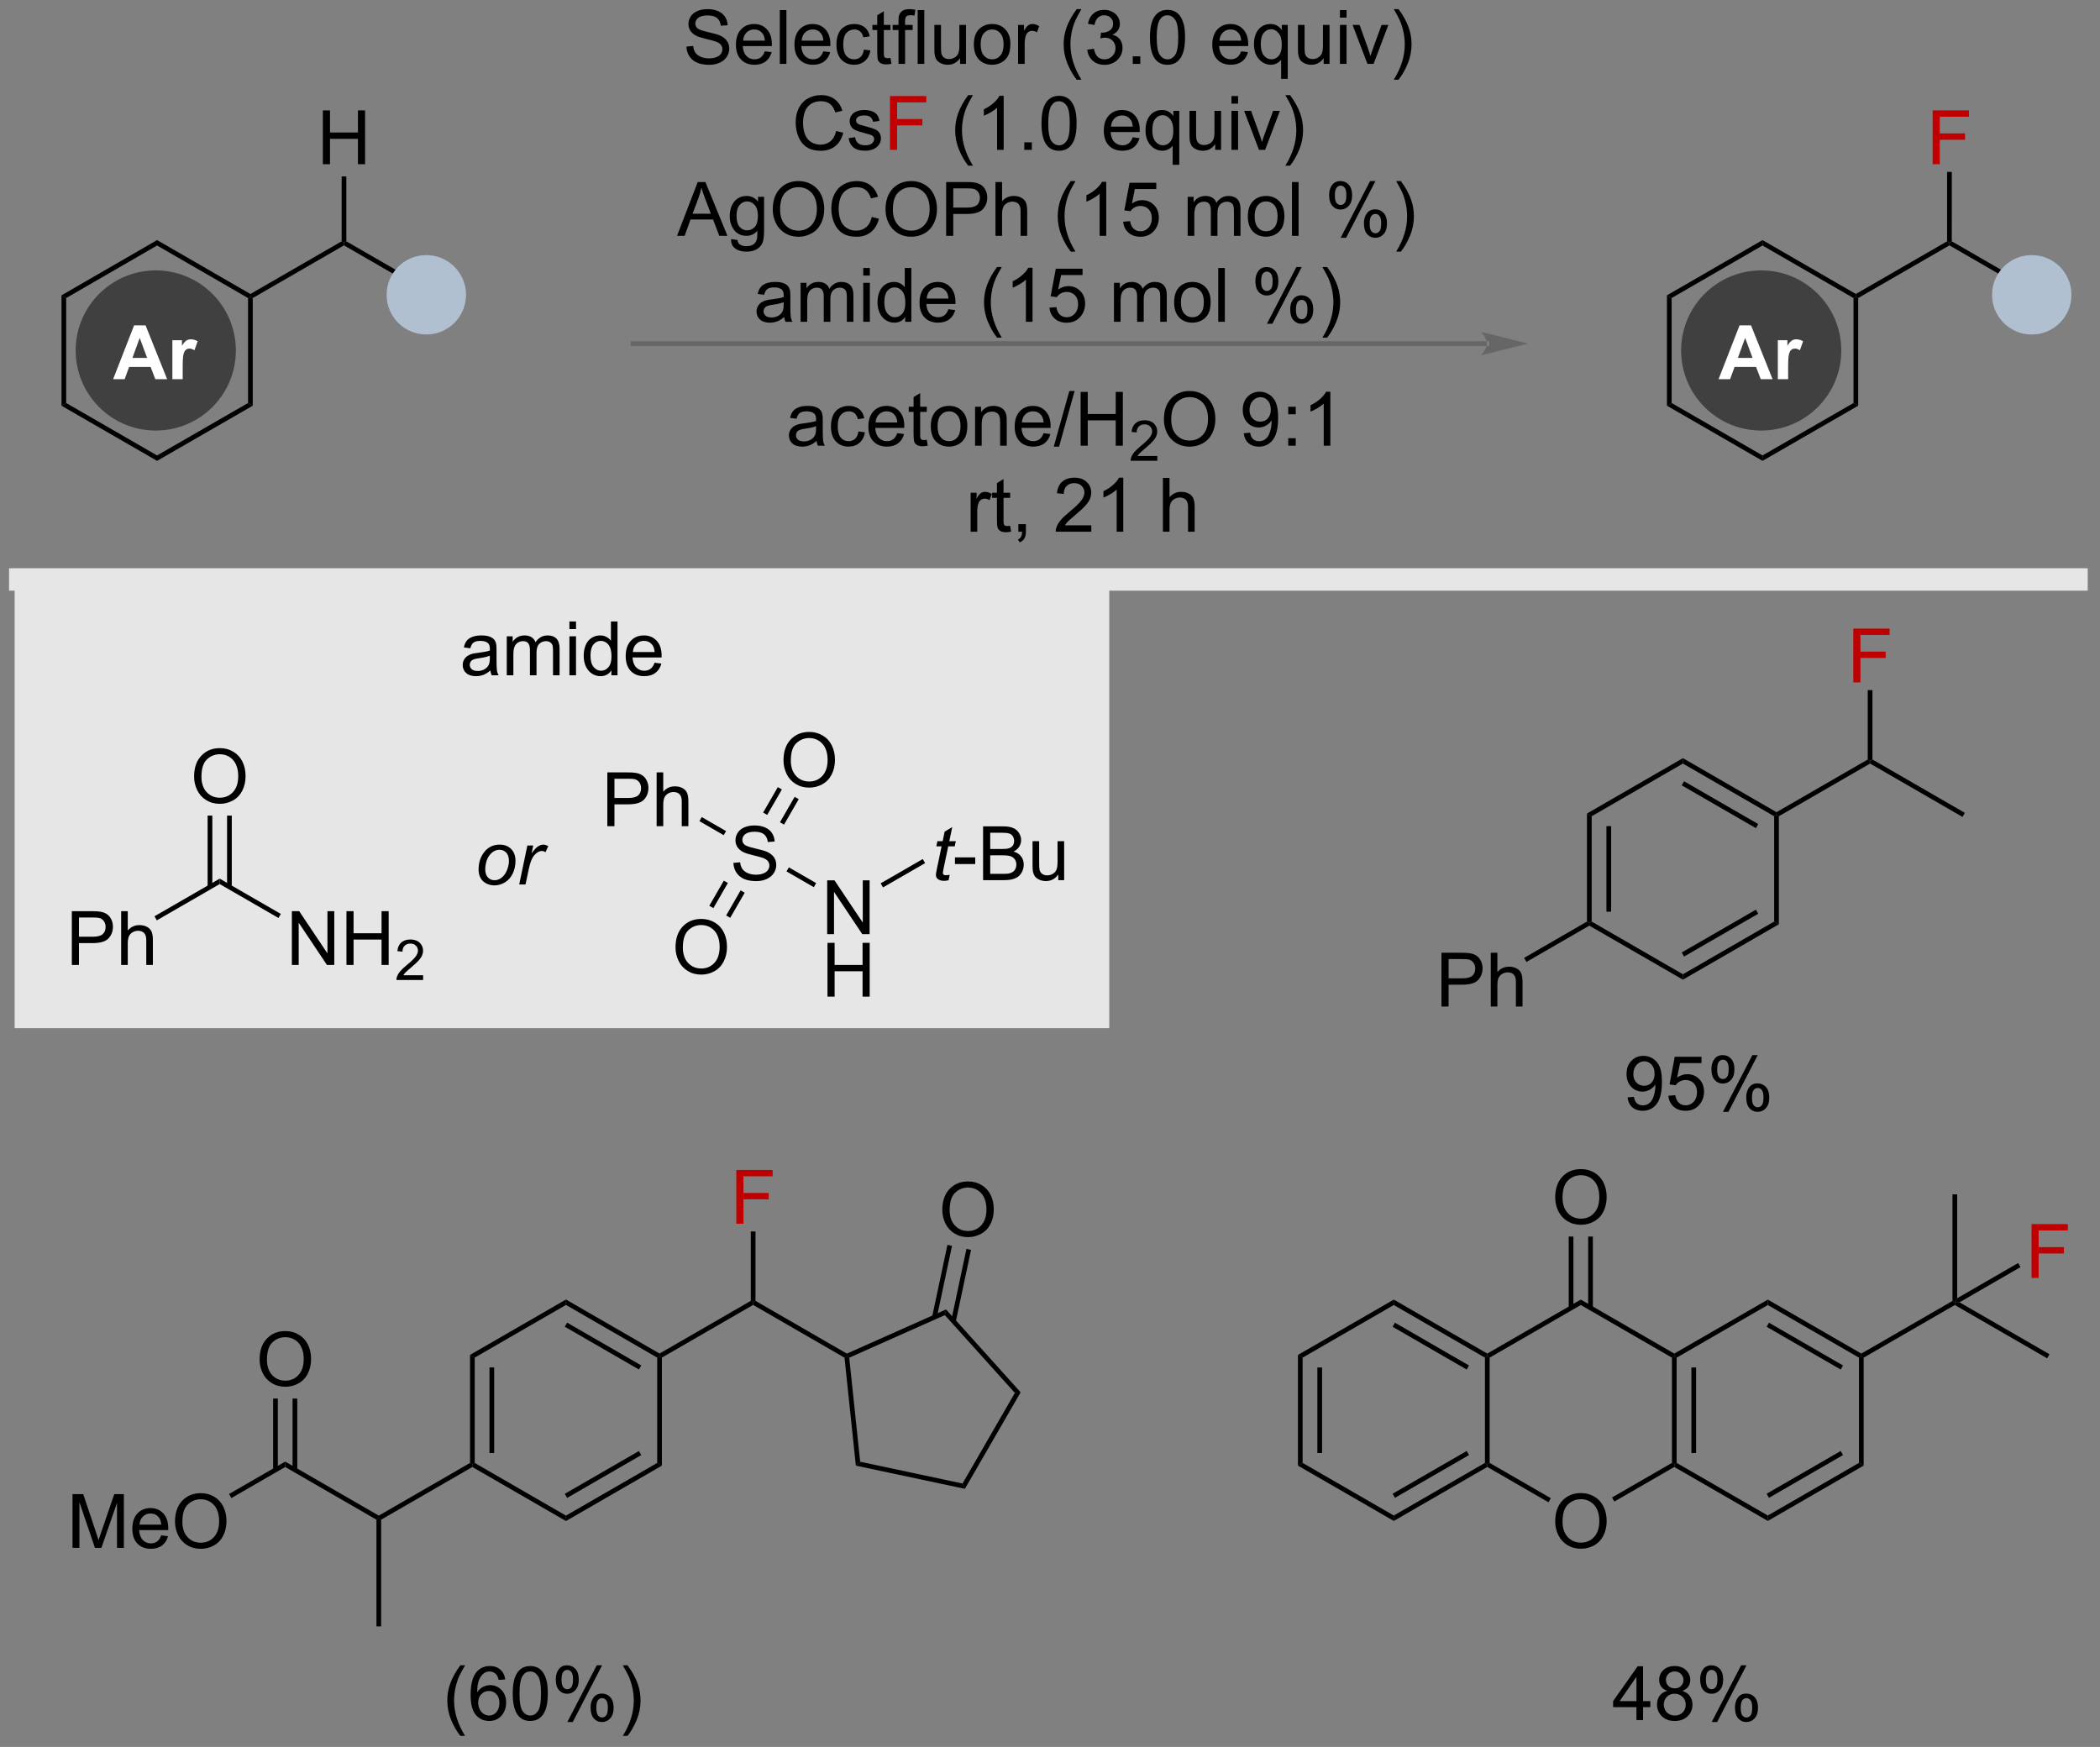 <?xml version="1.0" encoding="UTF-8"?>
<!DOCTYPE svg PUBLIC '-//W3C//DTD SVG 1.0//EN'
          'http://www.w3.org/TR/2001/REC-SVG-20010904/DTD/svg10.dtd'>
<svg stroke-dasharray="none" shape-rendering="auto" xmlns="http://www.w3.org/2000/svg" font-family="'Dialog'" text-rendering="auto" width="613" fill-opacity="1" color-interpolation="auto" color-rendering="auto" preserveAspectRatio="xMidYMid meet" font-size="12px" viewBox="0 0 613 510" fill="black" xmlns:xlink="http://www.w3.org/1999/xlink" stroke="black" image-rendering="auto" stroke-miterlimit="10" stroke-linecap="square" stroke-linejoin="miter" font-style="normal" stroke-width="1" height="510" stroke-dashoffset="0" font-weight="normal" stroke-opacity="1"
><rect x="0" y="0" width="613" height="510" fill="#808080" stroke="none"/><!--Generated by the Batik Graphics2D SVG Generator--><defs id="genericDefs"
  /><g
  ><defs id="defs1"
    ><clipPath clipPathUnits="userSpaceOnUse" id="clipPath1"
      ><path d="M1.16 2.059 L230.671 2.059 L230.671 193.094 L1.16 193.094 L1.16 2.059 Z"
      /></clipPath
      ><clipPath clipPathUnits="userSpaceOnUse" id="clipPath2"
      ><path d="M-0.472 17.111 L-0.472 202.834 L222.658 202.834 L222.658 17.111 Z"
      /></clipPath
    ></defs
    ><g fill="rgb(230,230,230)" transform="scale(2.667,2.667) translate(-1.16,-2.059) matrix(1.029,0,0,1.029,1.646,-15.541)" stroke="rgb(230,230,230)"
    ><path d="M1.356 79.656 L117.305 79.656 L117.305 126.282 L1.356 126.282 Z" stroke="none" clip-path="url(#clipPath2)"
    /></g
    ><g fill="rgb(230,230,230)" stroke-width="0.5" transform="matrix(2.743,0,0,2.743,1.295,-46.934)" stroke="rgb(230,230,230)"
    ><path fill="none" d="M1.356 79.656 L117.305 79.656 L117.305 126.282 L1.356 126.282 Z" clip-path="url(#clipPath2)"
    /></g
    ><g fill="rgb(230,230,230)" stroke-width="0.5" transform="matrix(2.743,0,0,2.743,1.295,-46.934)" stroke="rgb(230,230,230)"
    ><path fill="none" d="M1.356 79.656 L117.305 79.656 L117.305 126.282 L1.356 126.282 Z" clip-path="url(#clipPath2)"
    /></g
    ><g transform="matrix(2.743,0,0,2.743,1.295,-46.934)"
    ><path d="M6.072 48.542 L6.572 48.831 L6.572 60.002 L6.072 60.291 Z" stroke="none" clip-path="url(#clipPath2)"
    /></g
    ><g transform="matrix(2.743,0,0,2.743,1.295,-46.934)"
    ><path d="M6.072 60.291 L6.572 60.002 L16.244 65.583 L16.244 66.16 Z" stroke="none" clip-path="url(#clipPath2)"
    /></g
    ><g transform="matrix(2.743,0,0,2.743,1.295,-46.934)"
    ><path d="M16.244 66.16 L16.244 65.583 L25.925 60.002 L26.425 60.291 Z" stroke="none" clip-path="url(#clipPath2)"
    /></g
    ><g transform="matrix(2.743,0,0,2.743,1.295,-46.934)"
    ><path d="M26.425 60.291 L25.925 60.002 L25.925 48.831 L26.175 48.687 L26.425 48.831 Z" stroke="none" clip-path="url(#clipPath2)"
    /></g
    ><g transform="matrix(2.743,0,0,2.743,1.295,-46.934)"
    ><path d="M26.175 48.398 L26.175 48.687 L25.925 48.831 L16.244 43.24 L16.244 42.663 Z" stroke="none" clip-path="url(#clipPath2)"
    /></g
    ><g transform="matrix(2.743,0,0,2.743,1.295,-46.934)"
    ><path d="M16.244 42.663 L16.244 43.24 L6.572 48.831 L6.072 48.542 Z" stroke="none" clip-path="url(#clipPath2)"
    /></g
    ><g fill="rgb(64,64,64)" transform="matrix(2.743,0,0,2.743,1.295,-46.934)" stroke="rgb(64,64,64)"
    ><path d="M16.104 62.684 C11.535 62.684 7.831 58.981 7.831 54.412 C7.831 49.843 11.535 46.139 16.104 46.139 C20.673 46.139 24.377 49.843 24.377 54.412 C24.377 58.981 20.673 62.684 16.104 62.684" stroke="none" clip-path="url(#clipPath2)"
    /></g
    ><g fill="rgb(64,64,64)" stroke-width="0.5" transform="matrix(2.743,0,0,2.743,1.295,-46.934)" stroke="rgb(64,64,64)"
    ><path fill="none" d="M16.104 62.684 C11.535 62.684 7.831 58.981 7.831 54.412 C7.831 49.843 11.535 46.139 16.104 46.139 C20.673 46.139 24.377 49.843 24.377 54.412 C24.377 58.981 20.673 62.684 16.104 62.684" clip-path="url(#clipPath2)"
    /></g
    ><g fill="white" transform="matrix(2.743,0,0,2.743,1.295,-46.934)" stroke="white"
    ><path d="M17.314 57.467 L16.056 57.467 L15.556 56.165 L13.267 56.165 L12.793 57.467 L11.566 57.467 L13.798 51.74 L15.02 51.74 L17.314 57.467 ZM15.184 55.201 L14.395 53.076 L13.621 55.201 L15.184 55.201 ZM18.969 57.467 L17.872 57.467 L17.872 53.318 L18.891 53.318 L18.891 53.907 Q19.154 53.49 19.362 53.357 Q19.57 53.224 19.836 53.224 Q20.211 53.224 20.56 53.43 L20.219 54.389 Q19.943 54.209 19.703 54.209 Q19.474 54.209 19.312 54.337 Q19.154 54.462 19.06 54.795 Q18.969 55.126 18.969 56.185 L18.969 57.467 Z" stroke="none" clip-path="url(#clipPath2)"
    /></g
    ><g transform="matrix(2.743,0,0,2.743,1.295,-46.934)"
    ><path d="M26.425 48.831 L26.175 48.687 L26.175 48.398 L35.885 42.793 L36.134 42.937 L36.134 43.226 Z" stroke="none" clip-path="url(#clipPath2)"
    /></g
    ><g transform="matrix(2.743,0,0,2.743,1.295,-46.934)"
    ><path d="M36.134 43.226 L36.134 42.937 L36.385 42.793 L46.218 48.471 L45.968 48.904 Z" stroke="none" clip-path="url(#clipPath2)"
    /></g
    ><g fill="rgb(176,192,208)" transform="matrix(2.743,0,0,2.743,1.295,-46.934)" stroke="rgb(176,192,208)"
    ><path d="M44.895 52.463 C42.699 52.463 40.919 50.683 40.919 48.486 C40.919 46.29 42.699 44.51 44.895 44.51 C47.091 44.51 48.872 46.29 48.872 48.486 C48.872 50.683 47.091 52.463 44.895 52.463" stroke="none" clip-path="url(#clipPath2)"
    /></g
    ><g fill="rgb(176,192,208)" stroke-width="0.5" transform="matrix(2.743,0,0,2.743,1.295,-46.934)" stroke-linecap="round" stroke="rgb(176,192,208)" stroke-linejoin="round"
    ><path fill="none" d="M44.895 52.463 C42.699 52.463 40.919 50.683 40.919 48.486 C40.919 46.29 42.699 44.51 44.895 44.51 C47.091 44.51 48.872 46.29 48.872 48.486 C48.872 50.683 47.091 52.463 44.895 52.463" clip-path="url(#clipPath2)"
    /></g
    ><g transform="matrix(2.743,0,0,2.743,1.295,-46.934)"
    ><path d="M33.887 34.587 L33.887 28.86 L34.645 28.86 L34.645 31.212 L37.621 31.212 L37.621 28.86 L38.379 28.86 L38.379 34.587 L37.621 34.587 L37.621 31.887 L34.645 31.887 L34.645 34.587 L33.887 34.587 Z" stroke="none" clip-path="url(#clipPath2)"
    /></g
    ><g transform="matrix(2.743,0,0,2.743,1.295,-46.934)"
    ><path d="M36.385 42.793 L36.134 42.937 L35.885 42.793 L35.885 35.887 L36.385 35.887 Z" stroke="none" clip-path="url(#clipPath2)"
    /></g
    ><g transform="matrix(2.743,0,0,2.743,1.295,-46.934)"
    ><path d="M176.921 48.542 L177.421 48.831 L177.421 60.002 L176.921 60.291 Z" stroke="none" clip-path="url(#clipPath2)"
    /></g
    ><g transform="matrix(2.743,0,0,2.743,1.295,-46.934)"
    ><path d="M176.921 60.291 L177.421 60.002 L187.093 65.583 L187.092 66.16 Z" stroke="none" clip-path="url(#clipPath2)"
    /></g
    ><g transform="matrix(2.743,0,0,2.743,1.295,-46.934)"
    ><path d="M187.092 66.16 L187.093 65.583 L196.774 60.002 L197.274 60.291 Z" stroke="none" clip-path="url(#clipPath2)"
    /></g
    ><g transform="matrix(2.743,0,0,2.743,1.295,-46.934)"
    ><path d="M197.274 60.291 L196.774 60.002 L196.774 48.831 L197.024 48.687 L197.274 48.831 Z" stroke="none" clip-path="url(#clipPath2)"
    /></g
    ><g transform="matrix(2.743,0,0,2.743,1.295,-46.934)"
    ><path d="M197.024 48.398 L197.024 48.687 L196.774 48.831 L187.093 43.24 L187.092 42.663 Z" stroke="none" clip-path="url(#clipPath2)"
    /></g
    ><g transform="matrix(2.743,0,0,2.743,1.295,-46.934)"
    ><path d="M187.092 42.663 L187.093 43.24 L177.421 48.831 L176.921 48.542 Z" stroke="none" clip-path="url(#clipPath2)"
    /></g
    ><g fill="rgb(64,64,64)" transform="matrix(2.743,0,0,2.743,1.295,-46.934)" stroke="rgb(64,64,64)"
    ><path d="M186.953 62.684 C182.384 62.684 178.68 58.981 178.68 54.412 C178.68 49.843 182.384 46.139 186.953 46.139 C191.522 46.139 195.225 49.843 195.225 54.412 C195.225 58.981 191.522 62.684 186.953 62.684" stroke="none" clip-path="url(#clipPath2)"
    /></g
    ><g fill="rgb(64,64,64)" stroke-width="0.5" transform="matrix(2.743,0,0,2.743,1.295,-46.934)" stroke="rgb(64,64,64)"
    ><path fill="none" d="M186.953 62.684 C182.384 62.684 178.68 58.981 178.68 54.412 C178.68 49.843 182.384 46.139 186.953 46.139 C191.522 46.139 195.225 49.843 195.225 54.412 C195.225 58.981 191.522 62.684 186.953 62.684" clip-path="url(#clipPath2)"
    /></g
    ><g fill="white" transform="matrix(2.743,0,0,2.743,1.295,-46.934)" stroke="white"
    ><path d="M188.163 57.467 L186.905 57.467 L186.405 56.165 L184.116 56.165 L183.642 57.467 L182.415 57.467 L184.647 51.74 L185.868 51.74 L188.163 57.467 ZM186.032 55.201 L185.243 53.076 L184.47 55.201 L186.032 55.201 ZM189.818 57.467 L188.721 57.467 L188.721 53.318 L189.739 53.318 L189.739 53.907 Q190.002 53.49 190.211 53.357 Q190.419 53.224 190.685 53.224 Q191.06 53.224 191.409 53.43 L191.068 54.389 Q190.792 54.209 190.552 54.209 Q190.323 54.209 190.161 54.337 Q190.002 54.462 189.909 54.795 Q189.818 55.126 189.818 56.185 L189.818 57.467 Z" stroke="none" clip-path="url(#clipPath2)"
    /></g
    ><g transform="matrix(2.743,0,0,2.743,1.295,-46.934)"
    ><path d="M197.274 48.831 L197.024 48.687 L197.024 48.398 L206.733 42.793 L206.983 42.937 L206.983 43.226 Z" stroke="none" clip-path="url(#clipPath2)"
    /></g
    ><g transform="matrix(2.743,0,0,2.743,1.295,-46.934)"
    ><path d="M206.983 43.226 L206.983 42.937 L207.233 42.793 L217.067 48.471 L216.817 48.904 Z" stroke="none" clip-path="url(#clipPath2)"
    /></g
    ><g fill="rgb(176,192,208)" transform="matrix(2.743,0,0,2.743,1.295,-46.934)" stroke="rgb(176,192,208)"
    ><path d="M215.744 52.463 C213.548 52.463 211.768 50.683 211.768 48.486 C211.768 46.29 213.548 44.51 215.744 44.51 C217.94 44.51 219.72 46.29 219.72 48.486 C219.72 50.683 217.94 52.463 215.744 52.463" stroke="none" clip-path="url(#clipPath2)"
    /></g
    ><g fill="rgb(176,192,208)" stroke-width="0.5" transform="matrix(2.743,0,0,2.743,1.295,-46.934)" stroke-linecap="round" stroke="rgb(176,192,208)" stroke-linejoin="round"
    ><path fill="none" d="M215.744 52.463 C213.548 52.463 211.768 50.683 211.768 48.486 C211.768 46.29 213.548 44.51 215.744 44.51 C217.94 44.51 219.72 46.29 219.72 48.486 C219.72 50.683 217.94 52.463 215.744 52.463" clip-path="url(#clipPath2)"
    /></g
    ><g fill="rgb(192,0,0)" transform="matrix(2.743,0,0,2.743,1.295,-46.934)" stroke="rgb(192,0,0)"
    ><path d="M205.197 34.587 L205.197 28.86 L209.061 28.86 L209.061 29.535 L205.955 29.535 L205.955 31.308 L208.642 31.308 L208.642 31.985 L205.955 31.985 L205.955 34.587 L205.197 34.587 Z" stroke="none" clip-path="url(#clipPath2)"
    /></g
    ><g transform="matrix(2.743,0,0,2.743,1.295,-46.934)"
    ><path d="M207.233 42.793 L206.983 42.937 L206.733 42.793 L206.734 35.407 L207.234 35.407 Z" stroke="none" clip-path="url(#clipPath2)"
    /></g
    ><g fill="rgb(102,102,102)" transform="matrix(2.743,0,0,2.743,1.295,-46.934)" stroke="rgb(102,102,102)"
    ><path d="M157.767 53.929 L157.767 53.929 L66.901 53.929 L66.651 53.929 L66.651 53.429 L66.901 53.429 L157.767 53.429 L158.017 53.429 L158.017 53.929 ZM162.142 53.679 L157.142 52.429 C157.142 52.429 157.767 53.132 157.767 53.679 C157.767 54.226 157.142 54.929 157.142 54.929 Z" stroke="none" clip-path="url(#clipPath2)"
    /></g
    ><g transform="matrix(2.743,0,0,2.743,1.295,-46.934)"
    ><path d="M72.575 22.068 L73.291 22.005 Q73.34 22.435 73.525 22.711 Q73.713 22.987 74.103 23.156 Q74.494 23.325 74.981 23.325 Q75.416 23.325 75.746 23.198 Q76.08 23.068 76.241 22.844 Q76.403 22.62 76.403 22.354 Q76.403 22.083 76.246 21.883 Q76.09 21.682 75.731 21.544 Q75.502 21.456 74.713 21.265 Q73.923 21.075 73.606 20.909 Q73.197 20.693 72.994 20.375 Q72.793 20.057 72.793 19.661 Q72.793 19.229 73.038 18.851 Q73.285 18.474 73.757 18.279 Q74.231 18.083 74.809 18.083 Q75.447 18.083 75.931 18.289 Q76.418 18.495 76.679 18.893 Q76.942 19.291 76.963 19.794 L76.236 19.849 Q76.176 19.307 75.838 19.031 Q75.502 18.753 74.84 18.753 Q74.153 18.753 73.838 19.005 Q73.525 19.255 73.525 19.612 Q73.525 19.919 73.746 20.12 Q73.965 20.318 74.89 20.529 Q75.814 20.737 76.158 20.893 Q76.658 21.122 76.895 21.476 Q77.134 21.831 77.134 22.291 Q77.134 22.747 76.871 23.154 Q76.611 23.557 76.119 23.784 Q75.629 24.008 75.017 24.008 Q74.239 24.008 73.713 23.781 Q73.189 23.552 72.89 23.099 Q72.59 22.643 72.575 22.068 ZM80.918 22.573 L81.645 22.661 Q81.473 23.299 81.007 23.651 Q80.543 24.003 79.822 24.003 Q78.91 24.003 78.377 23.443 Q77.845 22.88 77.845 21.87 Q77.845 20.823 78.384 20.245 Q78.923 19.666 79.783 19.666 Q80.614 19.666 81.14 20.234 Q81.668 20.799 81.668 21.825 Q81.668 21.888 81.666 22.013 L78.572 22.013 Q78.611 22.698 78.957 23.062 Q79.306 23.424 79.825 23.424 Q80.213 23.424 80.486 23.221 Q80.759 23.018 80.918 22.573 ZM78.611 21.435 L80.926 21.435 Q80.879 20.911 80.66 20.651 Q80.325 20.245 79.791 20.245 Q79.306 20.245 78.975 20.57 Q78.645 20.893 78.611 21.435 ZM82.513 23.909 L82.513 18.182 L83.216 18.182 L83.216 23.909 L82.513 23.909 ZM87.145 22.573 L87.871 22.661 Q87.7 23.299 87.233 23.651 Q86.77 24.003 86.048 24.003 Q85.137 24.003 84.603 23.443 Q84.072 22.88 84.072 21.87 Q84.072 20.823 84.611 20.245 Q85.15 19.666 86.009 19.666 Q86.84 19.666 87.366 20.234 Q87.895 20.799 87.895 21.825 Q87.895 21.888 87.892 22.013 L84.798 22.013 Q84.838 22.698 85.184 23.062 Q85.533 23.424 86.051 23.424 Q86.439 23.424 86.713 23.221 Q86.986 23.018 87.145 22.573 ZM84.838 21.435 L87.153 21.435 Q87.106 20.911 86.887 20.651 Q86.551 20.245 86.017 20.245 Q85.533 20.245 85.202 20.57 Q84.871 20.893 84.838 21.435 ZM91.461 22.388 L92.154 22.479 Q92.039 23.193 91.573 23.599 Q91.107 24.003 90.427 24.003 Q89.576 24.003 89.058 23.445 Q88.539 22.888 88.539 21.849 Q88.539 21.177 88.761 20.674 Q88.985 20.169 89.44 19.919 Q89.896 19.666 90.43 19.666 Q91.107 19.666 91.537 20.008 Q91.966 20.349 92.086 20.979 L91.404 21.083 Q91.305 20.666 91.058 20.456 Q90.81 20.245 90.459 20.245 Q89.927 20.245 89.594 20.625 Q89.263 21.005 89.263 21.831 Q89.263 22.666 89.584 23.047 Q89.904 23.424 90.419 23.424 Q90.834 23.424 91.11 23.172 Q91.388 22.916 91.461 22.388 ZM94.289 23.279 L94.391 23.901 Q94.094 23.963 93.86 23.963 Q93.477 23.963 93.266 23.844 Q93.055 23.721 92.969 23.523 Q92.883 23.325 92.883 22.693 L92.883 20.307 L92.367 20.307 L92.367 19.76 L92.883 19.76 L92.883 18.732 L93.584 18.31 L93.584 19.76 L94.289 19.76 L94.289 20.307 L93.584 20.307 L93.584 22.732 Q93.584 23.034 93.62 23.12 Q93.656 23.206 93.74 23.258 Q93.826 23.307 93.982 23.307 Q94.099 23.307 94.289 23.279 ZM95.145 23.909 L95.145 20.307 L94.525 20.307 L94.525 19.76 L95.145 19.76 L95.145 19.318 Q95.145 18.901 95.22 18.698 Q95.322 18.424 95.577 18.255 Q95.832 18.083 96.293 18.083 Q96.59 18.083 96.95 18.154 L96.845 18.768 Q96.627 18.729 96.431 18.729 Q96.111 18.729 95.978 18.867 Q95.845 19.003 95.845 19.378 L95.845 19.76 L96.653 19.76 L96.653 20.307 L95.845 20.307 L95.845 23.909 L95.145 23.909 ZM97.185 23.909 L97.185 18.182 L97.888 18.182 L97.888 23.909 L97.185 23.909 ZM101.697 23.909 L101.697 23.299 Q101.213 24.003 100.379 24.003 Q100.012 24.003 99.694 23.862 Q99.377 23.721 99.22 23.508 Q99.067 23.294 99.004 22.987 Q98.963 22.779 98.963 22.331 L98.963 19.76 L99.666 19.76 L99.666 22.06 Q99.666 22.612 99.707 22.802 Q99.775 23.081 99.989 23.239 Q100.205 23.396 100.52 23.396 Q100.838 23.396 101.114 23.234 Q101.392 23.073 101.507 22.794 Q101.621 22.513 101.621 21.982 L101.621 19.76 L102.325 19.76 L102.325 23.909 L101.697 23.909 ZM103.164 21.833 Q103.164 20.682 103.805 20.128 Q104.341 19.666 105.11 19.666 Q105.966 19.666 106.508 20.226 Q107.052 20.786 107.052 21.776 Q107.052 22.575 106.81 23.036 Q106.571 23.495 106.112 23.75 Q105.654 24.003 105.11 24.003 Q104.24 24.003 103.701 23.445 Q103.164 22.885 103.164 21.833 ZM103.888 21.833 Q103.888 22.63 104.235 23.029 Q104.584 23.424 105.11 23.424 Q105.633 23.424 105.979 23.026 Q106.328 22.628 106.328 21.81 Q106.328 21.041 105.979 20.646 Q105.63 20.247 105.11 20.247 Q104.584 20.247 104.235 20.643 Q103.888 21.036 103.888 21.833 ZM107.869 23.909 L107.869 19.76 L108.502 19.76 L108.502 20.388 Q108.744 19.948 108.947 19.807 Q109.153 19.666 109.4 19.666 Q109.754 19.666 110.121 19.893 L109.879 20.544 Q109.621 20.393 109.364 20.393 Q109.134 20.393 108.95 20.531 Q108.767 20.669 108.689 20.916 Q108.572 21.291 108.572 21.737 L108.572 23.909 L107.869 23.909 ZM114.107 25.594 Q113.524 24.859 113.12 23.875 Q112.719 22.888 112.719 21.833 Q112.719 20.904 113.021 20.052 Q113.373 19.065 114.107 18.083 L114.61 18.083 Q114.138 18.896 113.985 19.245 Q113.748 19.784 113.61 20.37 Q113.443 21.099 113.443 21.838 Q113.443 23.716 114.61 25.594 L114.107 25.594 ZM115.235 22.396 L115.938 22.302 Q116.06 22.901 116.349 23.164 Q116.641 23.427 117.06 23.427 Q117.555 23.427 117.896 23.083 Q118.24 22.739 118.24 22.232 Q118.24 21.747 117.922 21.435 Q117.607 21.12 117.117 21.12 Q116.919 21.12 116.623 21.198 L116.701 20.581 Q116.771 20.588 116.813 20.588 Q117.263 20.588 117.623 20.354 Q117.982 20.12 117.982 19.63 Q117.982 19.245 117.719 18.992 Q117.459 18.737 117.044 18.737 Q116.633 18.737 116.36 18.995 Q116.086 19.253 116.008 19.768 L115.305 19.643 Q115.435 18.935 115.891 18.547 Q116.349 18.159 117.029 18.159 Q117.498 18.159 117.891 18.359 Q118.287 18.56 118.495 18.909 Q118.703 19.255 118.703 19.646 Q118.703 20.018 118.503 20.323 Q118.305 20.628 117.914 20.807 Q118.422 20.924 118.703 21.294 Q118.985 21.661 118.985 22.216 Q118.985 22.966 118.438 23.489 Q117.891 24.01 117.055 24.01 Q116.302 24.01 115.802 23.562 Q115.305 23.112 115.235 22.396 ZM120.075 23.909 L120.075 23.107 L120.877 23.107 L120.877 23.909 L120.075 23.909 ZM121.904 21.083 Q121.904 20.068 122.112 19.45 Q122.321 18.831 122.732 18.495 Q123.146 18.159 123.771 18.159 Q124.232 18.159 124.578 18.344 Q124.927 18.529 125.154 18.88 Q125.38 19.229 125.508 19.732 Q125.638 20.232 125.638 21.083 Q125.638 22.091 125.43 22.711 Q125.224 23.331 124.81 23.669 Q124.399 24.008 123.771 24.008 Q122.943 24.008 122.469 23.411 Q121.904 22.698 121.904 21.083 ZM122.625 21.083 Q122.625 22.495 122.956 22.961 Q123.287 23.427 123.771 23.427 Q124.255 23.427 124.584 22.958 Q124.914 22.489 124.914 21.083 Q124.914 19.669 124.584 19.206 Q124.255 18.739 123.763 18.739 Q123.279 18.739 122.99 19.151 Q122.625 19.674 122.625 21.083 ZM131.61 22.573 L132.336 22.661 Q132.164 23.299 131.698 23.651 Q131.235 24.003 130.513 24.003 Q129.602 24.003 129.068 23.443 Q128.537 22.88 128.537 21.87 Q128.537 20.823 129.076 20.245 Q129.615 19.666 130.474 19.666 Q131.305 19.666 131.831 20.234 Q132.36 20.799 132.36 21.825 Q132.36 21.888 132.357 22.013 L129.263 22.013 Q129.302 22.698 129.649 23.062 Q129.998 23.424 130.516 23.424 Q130.904 23.424 131.177 23.221 Q131.451 23.018 131.61 22.573 ZM129.302 21.435 L131.617 21.435 Q131.571 20.911 131.352 20.651 Q131.016 20.245 130.482 20.245 Q129.998 20.245 129.667 20.57 Q129.336 20.893 129.302 21.435 ZM135.863 25.5 L135.863 23.466 Q135.7 23.698 135.405 23.851 Q135.111 24.003 134.778 24.003 Q134.041 24.003 133.507 23.414 Q132.973 22.823 132.973 21.794 Q132.973 21.169 133.189 20.674 Q133.408 20.177 133.819 19.922 Q134.231 19.666 134.723 19.666 Q135.494 19.666 135.934 20.315 L135.934 19.76 L136.567 19.76 L136.567 25.5 L135.863 25.5 ZM133.697 21.823 Q133.697 22.622 134.033 23.023 Q134.369 23.424 134.838 23.424 Q135.285 23.424 135.608 23.044 Q135.934 22.661 135.934 21.885 Q135.934 21.057 135.593 20.64 Q135.252 20.221 134.791 20.221 Q134.332 20.221 134.015 20.609 Q133.697 20.997 133.697 21.823 ZM140.388 23.909 L140.388 23.299 Q139.904 24.003 139.071 24.003 Q138.703 24.003 138.386 23.862 Q138.068 23.721 137.912 23.508 Q137.758 23.294 137.696 22.987 Q137.654 22.779 137.654 22.331 L137.654 19.76 L138.357 19.76 L138.357 22.06 Q138.357 22.612 138.399 22.802 Q138.466 23.081 138.68 23.239 Q138.896 23.396 139.211 23.396 Q139.529 23.396 139.805 23.234 Q140.084 23.073 140.198 22.794 Q140.313 22.513 140.313 21.982 L140.313 19.76 L141.016 19.76 L141.016 23.909 L140.388 23.909 ZM142.121 18.989 L142.121 18.182 L142.825 18.182 L142.825 18.989 L142.121 18.989 ZM142.121 23.909 L142.121 19.76 L142.825 19.76 L142.825 23.909 L142.121 23.909 ZM145.047 23.909 L143.469 19.76 L144.211 19.76 L145.102 22.245 Q145.248 22.646 145.367 23.081 Q145.461 22.753 145.631 22.291 L146.552 19.76 L147.274 19.76 L145.703 23.909 L145.047 23.909 ZM148.357 25.594 L147.852 25.594 Q149.021 23.716 149.021 21.838 Q149.021 21.104 148.852 20.38 Q148.719 19.794 148.482 19.255 Q148.328 18.904 147.852 18.083 L148.357 18.083 Q149.091 19.065 149.443 20.052 Q149.742 20.904 149.742 21.833 Q149.742 22.888 149.339 23.875 Q148.935 24.859 148.357 25.594 Z" stroke="none" clip-path="url(#clipPath2)"
    /></g
    ><g transform="matrix(2.743,0,0,2.743,1.295,-46.934)"
    ><path d="M88.508 31.051 L89.266 31.241 Q89.029 32.176 88.409 32.668 Q87.789 33.158 86.896 33.158 Q85.969 33.158 85.388 32.78 Q84.81 32.403 84.505 31.689 Q84.203 30.973 84.203 30.152 Q84.203 29.257 84.544 28.593 Q84.888 27.926 85.518 27.579 Q86.149 27.233 86.906 27.233 Q87.766 27.233 88.352 27.671 Q88.938 28.108 89.169 28.902 L88.422 29.077 Q88.224 28.452 87.844 28.168 Q87.466 27.882 86.891 27.882 Q86.232 27.882 85.787 28.199 Q85.344 28.514 85.164 29.048 Q84.985 29.582 84.985 30.147 Q84.985 30.879 85.198 31.423 Q85.412 31.968 85.86 32.238 Q86.31 32.507 86.834 32.507 Q87.469 32.507 87.909 32.139 Q88.352 31.772 88.508 31.051 ZM89.83 31.819 L90.525 31.71 Q90.582 32.129 90.85 32.353 Q91.119 32.574 91.598 32.574 Q92.082 32.574 92.317 32.376 Q92.551 32.178 92.551 31.913 Q92.551 31.676 92.345 31.538 Q92.199 31.444 91.626 31.301 Q90.853 31.106 90.554 30.962 Q90.254 30.819 90.1 30.569 Q89.947 30.317 89.947 30.012 Q89.947 29.733 90.072 29.499 Q90.199 29.262 90.418 29.106 Q90.582 28.983 90.866 28.9 Q91.15 28.817 91.473 28.817 Q91.963 28.817 92.33 28.957 Q92.699 29.098 92.874 29.337 Q93.051 29.577 93.119 29.981 L92.431 30.074 Q92.384 29.754 92.158 29.574 Q91.934 29.395 91.525 29.395 Q91.041 29.395 90.832 29.556 Q90.626 29.715 90.626 29.928 Q90.626 30.067 90.713 30.176 Q90.798 30.288 90.981 30.363 Q91.088 30.402 91.603 30.543 Q92.348 30.741 92.642 30.869 Q92.939 30.996 93.106 31.238 Q93.275 31.481 93.275 31.84 Q93.275 32.191 93.069 32.501 Q92.864 32.811 92.475 32.983 Q92.09 33.153 91.603 33.153 Q90.793 33.153 90.369 32.816 Q89.947 32.481 89.83 31.819 Z" stroke="none" clip-path="url(#clipPath2)"
    /></g
    ><g fill="rgb(192,0,0)" transform="matrix(2.743,0,0,2.743,1.295,-46.934)" stroke="rgb(192,0,0)"
    ><path d="M94.239 33.059 L94.239 27.332 L98.103 27.332 L98.103 28.007 L94.996 28.007 L94.996 29.78 L97.684 29.78 L97.684 30.457 L94.996 30.457 L94.996 33.059 L94.239 33.059 Z" stroke="none" clip-path="url(#clipPath2)"
    /></g
    ><g transform="matrix(2.743,0,0,2.743,1.295,-46.934)"
    ><path d="M102.564 34.744 Q101.981 34.009 101.577 33.025 Q101.176 32.038 101.176 30.983 Q101.176 30.053 101.478 29.202 Q101.83 28.215 102.564 27.233 L103.067 27.233 Q102.595 28.046 102.442 28.395 Q102.205 28.934 102.067 29.52 Q101.9 30.249 101.9 30.988 Q101.9 32.866 103.067 34.744 L102.564 34.744 ZM106.338 33.059 L105.634 33.059 L105.634 28.577 Q105.379 28.819 104.968 29.061 Q104.556 29.303 104.228 29.426 L104.228 28.746 Q104.817 28.468 105.257 28.074 Q105.7 27.678 105.884 27.309 L106.338 27.309 L106.338 33.059 ZM108.531 33.059 L108.531 32.257 L109.334 32.257 L109.334 33.059 L108.531 33.059 ZM110.361 30.233 Q110.361 29.218 110.569 28.6 Q110.778 27.981 111.189 27.645 Q111.603 27.309 112.228 27.309 Q112.689 27.309 113.035 27.494 Q113.384 27.678 113.611 28.03 Q113.838 28.379 113.965 28.882 Q114.095 29.382 114.095 30.233 Q114.095 31.241 113.887 31.861 Q113.681 32.481 113.267 32.819 Q112.856 33.158 112.228 33.158 Q111.4 33.158 110.926 32.561 Q110.361 31.848 110.361 30.233 ZM111.082 30.233 Q111.082 31.645 111.413 32.111 Q111.744 32.577 112.228 32.577 Q112.713 32.577 113.041 32.108 Q113.371 31.639 113.371 30.233 Q113.371 28.819 113.041 28.356 Q112.713 27.889 112.22 27.889 Q111.736 27.889 111.447 28.301 Q111.082 28.824 111.082 30.233 ZM120.067 31.723 L120.793 31.811 Q120.621 32.449 120.155 32.801 Q119.692 33.153 118.97 33.153 Q118.059 33.153 117.525 32.593 Q116.994 32.03 116.994 31.02 Q116.994 29.973 117.533 29.395 Q118.072 28.817 118.931 28.817 Q119.762 28.817 120.288 29.384 Q120.817 29.949 120.817 30.975 Q120.817 31.038 120.814 31.163 L117.72 31.163 Q117.759 31.848 118.106 32.212 Q118.455 32.574 118.973 32.574 Q119.361 32.574 119.634 32.371 Q119.908 32.168 120.067 31.723 ZM117.759 30.585 L120.075 30.585 Q120.028 30.061 119.809 29.801 Q119.473 29.395 118.939 29.395 Q118.455 29.395 118.124 29.72 Q117.793 30.043 117.759 30.585 ZM124.321 34.65 L124.321 32.616 Q124.156 32.848 123.862 33.001 Q123.568 33.153 123.235 33.153 Q122.498 33.153 121.964 32.564 Q121.43 31.973 121.43 30.944 Q121.43 30.319 121.646 29.824 Q121.865 29.327 122.276 29.072 Q122.688 28.817 123.18 28.817 Q123.951 28.817 124.391 29.465 L124.391 28.91 L125.024 28.91 L125.024 34.65 L124.321 34.65 ZM122.154 30.973 Q122.154 31.772 122.49 32.173 Q122.826 32.574 123.294 32.574 Q123.742 32.574 124.065 32.194 Q124.391 31.811 124.391 31.035 Q124.391 30.207 124.05 29.791 Q123.709 29.371 123.248 29.371 Q122.789 29.371 122.472 29.759 Q122.154 30.147 122.154 30.973 ZM128.845 33.059 L128.845 32.449 Q128.361 33.153 127.528 33.153 Q127.16 33.153 126.843 33.012 Q126.525 32.871 126.369 32.658 Q126.215 32.444 126.153 32.137 Q126.111 31.928 126.111 31.481 L126.111 28.91 L126.814 28.91 L126.814 31.21 Q126.814 31.762 126.856 31.952 Q126.923 32.231 127.137 32.389 Q127.353 32.546 127.668 32.546 Q127.986 32.546 128.262 32.384 Q128.541 32.223 128.655 31.944 Q128.77 31.663 128.77 31.132 L128.77 28.91 L129.473 28.91 L129.473 33.059 L128.845 33.059 ZM130.578 28.139 L130.578 27.332 L131.281 27.332 L131.281 28.139 L130.578 28.139 ZM130.578 33.059 L130.578 28.91 L131.281 28.91 L131.281 33.059 L130.578 33.059 ZM133.504 33.059 L131.926 28.91 L132.668 28.91 L133.559 31.395 Q133.705 31.796 133.825 32.231 Q133.918 31.902 134.088 31.442 L135.009 28.91 L135.731 28.91 L134.16 33.059 L133.504 33.059 ZM136.814 34.744 L136.309 34.744 Q137.478 32.866 137.478 30.988 Q137.478 30.254 137.309 29.53 Q137.176 28.944 136.939 28.405 Q136.785 28.053 136.309 27.233 L136.814 27.233 Q137.548 28.215 137.9 29.202 Q138.2 30.053 138.2 30.983 Q138.2 32.038 137.796 33.025 Q137.392 34.009 136.814 34.744 Z" stroke="none" clip-path="url(#clipPath2)"
    /></g
    ><g transform="matrix(2.743,0,0,2.743,1.295,-46.934)"
    ><path d="M71.577 42.209 L73.778 36.482 L74.595 36.482 L76.939 42.209 L76.075 42.209 L75.408 40.474 L73.012 40.474 L72.384 42.209 L71.577 42.209 ZM73.231 39.857 L75.173 39.857 L74.575 38.271 Q74.301 37.547 74.168 37.084 Q74.059 37.633 73.861 38.177 L73.231 39.857 ZM77.325 42.552 L78.009 42.654 Q78.051 42.972 78.246 43.115 Q78.509 43.31 78.963 43.31 Q79.45 43.31 79.715 43.115 Q79.981 42.92 80.075 42.568 Q80.129 42.355 80.127 41.664 Q79.666 42.209 78.978 42.209 Q78.121 42.209 77.653 41.592 Q77.184 40.974 77.184 40.11 Q77.184 39.516 77.397 39.016 Q77.614 38.513 78.022 38.24 Q78.431 37.967 78.981 37.967 Q79.715 37.967 80.192 38.56 L80.192 38.06 L80.84 38.06 L80.84 41.646 Q80.84 42.615 80.642 43.019 Q80.447 43.425 80.017 43.659 Q79.59 43.894 78.965 43.894 Q78.223 43.894 77.765 43.558 Q77.309 43.224 77.325 42.552 ZM77.908 40.06 Q77.908 40.875 78.231 41.25 Q78.556 41.625 79.043 41.625 Q79.528 41.625 79.856 41.253 Q80.184 40.881 80.184 40.084 Q80.184 39.321 79.845 38.935 Q79.509 38.547 79.033 38.547 Q78.564 38.547 78.236 38.93 Q77.908 39.31 77.908 40.06 ZM81.763 39.42 Q81.763 37.993 82.529 37.188 Q83.294 36.381 84.505 36.381 Q85.297 36.381 85.933 36.761 Q86.571 37.138 86.904 37.816 Q87.24 38.493 87.24 39.352 Q87.24 40.224 86.888 40.912 Q86.537 41.599 85.891 41.953 Q85.248 42.308 84.5 42.308 Q83.693 42.308 83.055 41.917 Q82.419 41.524 82.091 40.849 Q81.763 40.172 81.763 39.42 ZM82.544 39.43 Q82.544 40.467 83.099 41.063 Q83.656 41.657 84.498 41.657 Q85.352 41.657 85.904 41.055 Q86.459 40.453 86.459 39.349 Q86.459 38.649 86.222 38.128 Q85.985 37.607 85.529 37.321 Q85.076 37.032 84.508 37.032 Q83.703 37.032 83.123 37.586 Q82.544 38.138 82.544 39.43 ZM92.301 40.201 L93.059 40.391 Q92.822 41.326 92.202 41.818 Q91.582 42.308 90.689 42.308 Q89.762 42.308 89.181 41.93 Q88.603 41.552 88.298 40.839 Q87.996 40.123 87.996 39.302 Q87.996 38.407 88.338 37.743 Q88.681 37.076 89.311 36.73 Q89.942 36.383 90.7 36.383 Q91.559 36.383 92.145 36.821 Q92.731 37.258 92.963 38.052 L92.215 38.227 Q92.017 37.602 91.637 37.318 Q91.259 37.032 90.684 37.032 Q90.025 37.032 89.58 37.349 Q89.137 37.664 88.957 38.198 Q88.778 38.732 88.778 39.297 Q88.778 40.029 88.991 40.573 Q89.205 41.118 89.653 41.388 Q90.103 41.657 90.627 41.657 Q91.262 41.657 91.702 41.289 Q92.145 40.922 92.301 40.201 ZM93.763 39.42 Q93.763 37.993 94.529 37.188 Q95.294 36.381 96.505 36.381 Q97.297 36.381 97.933 36.761 Q98.571 37.138 98.904 37.816 Q99.24 38.493 99.24 39.352 Q99.24 40.224 98.888 40.912 Q98.537 41.599 97.891 41.953 Q97.248 42.308 96.5 42.308 Q95.693 42.308 95.055 41.917 Q94.419 41.524 94.091 40.849 Q93.763 40.172 93.763 39.42 ZM94.544 39.43 Q94.544 40.467 95.099 41.063 Q95.656 41.657 96.498 41.657 Q97.352 41.657 97.904 41.055 Q98.459 40.453 98.459 39.349 Q98.459 38.649 98.222 38.128 Q97.985 37.607 97.529 37.321 Q97.076 37.032 96.508 37.032 Q95.703 37.032 95.123 37.586 Q94.544 38.138 94.544 39.43 ZM100.215 42.209 L100.215 36.482 L102.377 36.482 Q102.947 36.482 103.246 36.537 Q103.668 36.607 103.952 36.805 Q104.239 37 104.413 37.357 Q104.588 37.711 104.588 38.138 Q104.588 38.868 104.121 39.375 Q103.658 39.881 102.442 39.881 L100.973 39.881 L100.973 42.209 L100.215 42.209 ZM100.973 39.203 L102.455 39.203 Q103.189 39.203 103.496 38.93 Q103.806 38.657 103.806 38.162 Q103.806 37.802 103.624 37.547 Q103.442 37.289 103.145 37.209 Q102.955 37.157 102.439 37.157 L100.973 37.157 L100.973 39.203 ZM105.463 42.209 L105.463 36.482 L106.166 36.482 L106.166 38.537 Q106.658 37.967 107.408 37.967 Q107.869 37.967 108.207 38.149 Q108.548 38.328 108.694 38.649 Q108.84 38.969 108.84 39.578 L108.84 42.209 L108.137 42.209 L108.137 39.578 Q108.137 39.052 107.908 38.813 Q107.681 38.571 107.262 38.571 Q106.95 38.571 106.673 38.735 Q106.4 38.896 106.283 39.175 Q106.166 39.451 106.166 39.938 L106.166 42.209 L105.463 42.209 ZM113.478 43.894 Q112.895 43.159 112.491 42.175 Q112.09 41.188 112.09 40.133 Q112.09 39.203 112.392 38.352 Q112.744 37.365 113.478 36.383 L113.981 36.383 Q113.509 37.196 113.356 37.545 Q113.119 38.084 112.981 38.67 Q112.814 39.399 112.814 40.138 Q112.814 42.016 113.981 43.894 L113.478 43.894 ZM117.252 42.209 L116.548 42.209 L116.548 37.727 Q116.293 37.969 115.882 38.211 Q115.47 38.453 115.142 38.576 L115.142 37.896 Q115.731 37.618 116.171 37.224 Q116.614 36.828 116.798 36.459 L117.252 36.459 L117.252 42.209 ZM119.052 40.709 L119.789 40.646 Q119.873 41.185 120.169 41.456 Q120.469 41.727 120.891 41.727 Q121.399 41.727 121.75 41.344 Q122.102 40.961 122.102 40.328 Q122.102 39.727 121.763 39.381 Q121.427 39.032 120.88 39.032 Q120.539 39.032 120.266 39.188 Q119.992 39.342 119.836 39.586 L119.177 39.5 L119.732 36.56 L122.578 36.56 L122.578 37.232 L120.294 37.232 L119.985 38.771 Q120.5 38.412 121.068 38.412 Q121.818 38.412 122.334 38.933 Q122.849 39.451 122.849 40.266 Q122.849 41.045 122.396 41.61 Q121.844 42.308 120.891 42.308 Q120.11 42.308 119.615 41.87 Q119.123 41.43 119.052 40.709 ZM125.919 42.209 L125.919 38.06 L126.547 38.06 L126.547 38.641 Q126.742 38.336 127.065 38.151 Q127.391 37.967 127.805 37.967 Q128.266 37.967 128.56 38.159 Q128.857 38.349 128.977 38.693 Q129.469 37.967 130.258 37.967 Q130.875 37.967 131.206 38.308 Q131.539 38.649 131.539 39.36 L131.539 42.209 L130.841 42.209 L130.841 39.594 Q130.841 39.172 130.771 38.987 Q130.703 38.802 130.524 38.691 Q130.344 38.576 130.102 38.576 Q129.664 38.576 129.375 38.868 Q129.086 39.157 129.086 39.797 L129.086 42.209 L128.383 42.209 L128.383 39.513 Q128.383 39.045 128.211 38.81 Q128.039 38.576 127.649 38.576 Q127.352 38.576 127.099 38.732 Q126.849 38.888 126.735 39.191 Q126.623 39.49 126.623 40.055 L126.623 42.209 L125.919 42.209 ZM132.321 40.133 Q132.321 38.982 132.961 38.427 Q133.498 37.967 134.266 37.967 Q135.123 37.967 135.664 38.526 Q136.209 39.086 136.209 40.076 Q136.209 40.875 135.966 41.336 Q135.727 41.795 135.268 42.05 Q134.81 42.302 134.266 42.302 Q133.396 42.302 132.857 41.745 Q132.321 41.185 132.321 40.133 ZM133.044 40.133 Q133.044 40.93 133.391 41.328 Q133.74 41.724 134.266 41.724 Q134.789 41.724 135.136 41.326 Q135.485 40.927 135.485 40.11 Q135.485 39.342 135.136 38.946 Q134.787 38.547 134.266 38.547 Q133.74 38.547 133.391 38.943 Q133.044 39.336 133.044 40.133 ZM137.017 42.209 L137.017 36.482 L137.72 36.482 L137.72 42.209 L137.017 42.209 ZM140.97 37.857 Q140.97 37.243 141.278 36.813 Q141.588 36.383 142.173 36.383 Q142.713 36.383 143.064 36.769 Q143.418 37.154 143.418 37.899 Q143.418 38.625 143.061 39.019 Q142.705 39.412 142.181 39.412 Q141.66 39.412 141.314 39.026 Q140.97 38.638 140.97 37.857 ZM142.192 36.868 Q141.931 36.868 141.757 37.094 Q141.582 37.321 141.582 37.927 Q141.582 38.477 141.757 38.703 Q141.934 38.927 142.192 38.927 Q142.457 38.927 142.632 38.701 Q142.806 38.474 142.806 37.873 Q142.806 37.318 142.629 37.094 Q142.455 36.868 142.192 36.868 ZM142.197 42.42 L145.33 36.383 L145.9 36.383 L142.778 42.42 L142.197 42.42 ZM144.673 40.865 Q144.673 40.248 144.981 39.821 Q145.291 39.391 145.879 39.391 Q146.418 39.391 146.772 39.776 Q147.127 40.162 147.127 40.907 Q147.127 41.633 146.767 42.026 Q146.41 42.42 145.884 42.42 Q145.363 42.42 145.017 42.032 Q144.673 41.641 144.673 40.865 ZM145.9 39.875 Q145.634 39.875 145.46 40.102 Q145.285 40.328 145.285 40.935 Q145.285 41.482 145.46 41.709 Q145.637 41.935 145.895 41.935 Q146.166 41.935 146.338 41.709 Q146.512 41.482 146.512 40.881 Q146.512 40.326 146.335 40.102 Q146.16 39.875 145.9 39.875 ZM148.607 43.894 L148.102 43.894 Q149.271 42.016 149.271 40.138 Q149.271 39.404 149.102 38.68 Q148.969 38.094 148.732 37.555 Q148.578 37.203 148.102 36.383 L148.607 36.383 Q149.341 37.365 149.693 38.352 Q149.992 39.203 149.992 40.133 Q149.992 41.188 149.589 42.175 Q149.185 43.159 148.607 43.894 Z" stroke="none" clip-path="url(#clipPath2)"
    /></g
    ><g transform="matrix(2.743,0,0,2.743,1.295,-46.934)"
    ><path d="M82.983 50.846 Q82.592 51.179 82.23 51.317 Q81.871 51.452 81.457 51.452 Q80.772 51.452 80.404 51.119 Q80.037 50.783 80.037 50.265 Q80.037 49.96 80.175 49.708 Q80.316 49.455 80.54 49.304 Q80.764 49.15 81.045 49.072 Q81.254 49.018 81.67 48.968 Q82.522 48.867 82.925 48.726 Q82.928 48.58 82.928 48.541 Q82.928 48.111 82.73 47.937 Q82.459 47.697 81.928 47.697 Q81.433 47.697 81.196 47.872 Q80.959 48.046 80.847 48.486 L80.16 48.393 Q80.254 47.952 80.467 47.682 Q80.683 47.408 81.089 47.262 Q81.496 47.117 82.029 47.117 Q82.561 47.117 82.891 47.242 Q83.225 47.367 83.381 47.557 Q83.537 47.744 83.6 48.033 Q83.636 48.213 83.636 48.682 L83.636 49.619 Q83.636 50.601 83.681 50.861 Q83.725 51.119 83.858 51.359 L83.123 51.359 Q83.014 51.14 82.983 50.846 ZM82.925 49.275 Q82.543 49.432 81.777 49.541 Q81.342 49.603 81.162 49.682 Q80.983 49.76 80.884 49.911 Q80.787 50.062 80.787 50.244 Q80.787 50.525 81.001 50.713 Q81.214 50.9 81.623 50.9 Q82.029 50.9 82.345 50.723 Q82.662 50.546 82.811 50.236 Q82.925 49.999 82.925 49.533 L82.925 49.275 ZM84.726 51.359 L84.726 47.21 L85.354 47.21 L85.354 47.791 Q85.549 47.486 85.872 47.301 Q86.198 47.117 86.612 47.117 Q87.073 47.117 87.367 47.309 Q87.664 47.499 87.784 47.843 Q88.276 47.117 89.065 47.117 Q89.682 47.117 90.013 47.458 Q90.346 47.799 90.346 48.51 L90.346 51.359 L89.648 51.359 L89.648 48.744 Q89.648 48.322 89.578 48.137 Q89.51 47.952 89.33 47.84 Q89.151 47.726 88.909 47.726 Q88.471 47.726 88.182 48.018 Q87.893 48.307 87.893 48.947 L87.893 51.359 L87.19 51.359 L87.19 48.663 Q87.19 48.195 87.018 47.96 Q86.846 47.726 86.455 47.726 Q86.159 47.726 85.906 47.882 Q85.656 48.038 85.541 48.34 Q85.429 48.64 85.429 49.205 L85.429 51.359 L84.726 51.359 ZM91.393 46.439 L91.393 45.632 L92.096 45.632 L92.096 46.439 L91.393 46.439 ZM91.393 51.359 L91.393 47.21 L92.096 47.21 L92.096 51.359 L91.393 51.359 ZM95.858 51.359 L95.858 50.835 Q95.464 51.452 94.699 51.452 Q94.201 51.452 93.785 51.179 Q93.371 50.906 93.141 50.416 Q92.912 49.924 92.912 49.288 Q92.912 48.666 93.118 48.161 Q93.326 47.656 93.74 47.387 Q94.154 47.117 94.668 47.117 Q95.043 47.117 95.334 47.275 Q95.629 47.432 95.811 47.687 L95.811 45.632 L96.511 45.632 L96.511 51.359 L95.858 51.359 ZM93.636 49.288 Q93.636 50.085 93.972 50.481 Q94.308 50.874 94.764 50.874 Q95.225 50.874 95.548 50.497 Q95.871 50.119 95.871 49.346 Q95.871 48.494 95.543 48.096 Q95.214 47.697 94.733 47.697 Q94.264 47.697 93.949 48.08 Q93.636 48.463 93.636 49.288 ZM100.455 50.023 L101.182 50.111 Q101.01 50.749 100.544 51.101 Q100.08 51.452 99.359 51.452 Q98.448 51.452 97.914 50.893 Q97.382 50.33 97.382 49.32 Q97.382 48.273 97.921 47.695 Q98.46 47.117 99.32 47.117 Q100.151 47.117 100.677 47.684 Q101.205 48.249 101.205 49.275 Q101.205 49.338 101.203 49.463 L98.109 49.463 Q98.148 50.148 98.494 50.512 Q98.843 50.874 99.362 50.874 Q99.75 50.874 100.023 50.671 Q100.296 50.468 100.455 50.023 ZM98.148 48.885 L100.463 48.885 Q100.416 48.361 100.198 48.101 Q99.862 47.695 99.328 47.695 Q98.843 47.695 98.513 48.02 Q98.182 48.343 98.148 48.885 ZM105.632 53.044 Q105.049 52.309 104.645 51.325 Q104.244 50.338 104.244 49.283 Q104.244 48.353 104.546 47.502 Q104.898 46.515 105.632 45.533 L106.135 45.533 Q105.664 46.346 105.51 46.695 Q105.273 47.234 105.135 47.82 Q104.968 48.549 104.968 49.288 Q104.968 51.166 106.135 53.044 L105.632 53.044 ZM109.406 51.359 L108.703 51.359 L108.703 46.877 Q108.448 47.119 108.036 47.361 Q107.625 47.603 107.296 47.726 L107.296 47.046 Q107.885 46.768 108.325 46.374 Q108.768 45.978 108.953 45.609 L109.406 45.609 L109.406 51.359 ZM111.207 49.859 L111.944 49.796 Q112.027 50.335 112.324 50.606 Q112.623 50.877 113.045 50.877 Q113.553 50.877 113.904 50.494 Q114.256 50.111 114.256 49.478 Q114.256 48.877 113.918 48.531 Q113.582 48.182 113.035 48.182 Q112.694 48.182 112.42 48.338 Q112.147 48.492 111.99 48.736 L111.332 48.65 L111.886 45.71 L114.733 45.71 L114.733 46.382 L112.449 46.382 L112.139 47.921 Q112.654 47.562 113.222 47.562 Q113.972 47.562 114.488 48.083 Q115.004 48.601 115.004 49.416 Q115.004 50.195 114.55 50.76 Q113.998 51.458 113.045 51.458 Q112.264 51.458 111.769 51.02 Q111.277 50.58 111.207 49.859 ZM118.074 51.359 L118.074 47.21 L118.701 47.21 L118.701 47.791 Q118.897 47.486 119.22 47.301 Q119.545 47.117 119.959 47.117 Q120.42 47.117 120.714 47.309 Q121.011 47.499 121.131 47.843 Q121.623 47.117 122.412 47.117 Q123.029 47.117 123.36 47.458 Q123.694 47.799 123.694 48.51 L123.694 51.359 L122.996 51.359 L122.996 48.744 Q122.996 48.322 122.925 48.137 Q122.858 47.952 122.678 47.84 Q122.498 47.726 122.256 47.726 Q121.819 47.726 121.529 48.018 Q121.24 48.307 121.24 48.947 L121.24 51.359 L120.537 51.359 L120.537 48.663 Q120.537 48.195 120.365 47.96 Q120.194 47.726 119.803 47.726 Q119.506 47.726 119.254 47.882 Q119.004 48.038 118.889 48.34 Q118.777 48.64 118.777 49.205 L118.777 51.359 L118.074 51.359 ZM124.475 49.283 Q124.475 48.132 125.115 47.577 Q125.652 47.117 126.42 47.117 Q127.277 47.117 127.819 47.676 Q128.363 48.236 128.363 49.226 Q128.363 50.025 128.121 50.486 Q127.881 50.945 127.423 51.2 Q126.964 51.452 126.42 51.452 Q125.55 51.452 125.011 50.895 Q124.475 50.335 124.475 49.283 ZM125.199 49.283 Q125.199 50.08 125.545 50.478 Q125.894 50.874 126.42 50.874 Q126.944 50.874 127.29 50.476 Q127.639 50.077 127.639 49.26 Q127.639 48.492 127.29 48.096 Q126.941 47.697 126.42 47.697 Q125.894 47.697 125.545 48.093 Q125.199 48.486 125.199 49.283 ZM129.172 51.359 L129.172 45.632 L129.875 45.632 L129.875 51.359 L129.172 51.359 ZM133.125 47.007 Q133.125 46.393 133.432 45.963 Q133.742 45.533 134.328 45.533 Q134.867 45.533 135.218 45.919 Q135.572 46.304 135.572 47.049 Q135.572 47.775 135.216 48.169 Q134.859 48.562 134.335 48.562 Q133.815 48.562 133.468 48.176 Q133.125 47.788 133.125 47.007 ZM134.346 46.018 Q134.085 46.018 133.911 46.244 Q133.737 46.471 133.737 47.077 Q133.737 47.627 133.911 47.853 Q134.088 48.077 134.346 48.077 Q134.612 48.077 134.786 47.851 Q134.96 47.624 134.96 47.023 Q134.96 46.468 134.783 46.244 Q134.609 46.018 134.346 46.018 ZM134.351 51.57 L137.484 45.533 L138.054 45.533 L134.932 51.57 L134.351 51.57 ZM136.828 50.015 Q136.828 49.398 137.135 48.971 Q137.445 48.541 138.033 48.541 Q138.572 48.541 138.927 48.926 Q139.281 49.312 139.281 50.057 Q139.281 50.783 138.922 51.176 Q138.565 51.57 138.039 51.57 Q137.518 51.57 137.172 51.182 Q136.828 50.791 136.828 50.015 ZM138.054 49.025 Q137.789 49.025 137.614 49.252 Q137.44 49.478 137.44 50.085 Q137.44 50.632 137.614 50.859 Q137.791 51.085 138.049 51.085 Q138.32 51.085 138.492 50.859 Q138.666 50.632 138.666 50.031 Q138.666 49.476 138.489 49.252 Q138.315 49.025 138.054 49.025 ZM140.761 53.044 L140.256 53.044 Q141.425 51.166 141.425 49.288 Q141.425 48.554 141.256 47.83 Q141.123 47.244 140.886 46.705 Q140.733 46.353 140.256 45.533 L140.761 45.533 Q141.496 46.515 141.847 47.502 Q142.147 48.353 142.147 49.283 Q142.147 50.338 141.743 51.325 Q141.339 52.309 140.761 53.044 Z" stroke="none" clip-path="url(#clipPath2)"
    /></g
    ><g transform="matrix(2.743,0,0,2.743,1.295,-46.934)"
    ><path d="M7.173 119.812 L7.173 114.086 L9.335 114.086 Q9.905 114.086 10.204 114.141 Q10.626 114.211 10.91 114.409 Q11.197 114.604 11.371 114.961 Q11.546 115.315 11.546 115.742 Q11.546 116.471 11.079 116.979 Q10.616 117.484 9.4 117.484 L7.931 117.484 L7.931 119.812 L7.173 119.812 ZM7.931 116.807 L9.413 116.807 Q10.147 116.807 10.454 116.534 Q10.764 116.26 10.764 115.766 Q10.764 115.406 10.582 115.151 Q10.4 114.893 10.103 114.812 Q9.913 114.76 9.397 114.76 L7.931 114.76 L7.931 116.807 ZM12.421 119.812 L12.421 114.086 L13.124 114.086 L13.124 116.141 Q13.616 115.57 14.366 115.57 Q14.827 115.57 15.165 115.753 Q15.507 115.932 15.652 116.253 Q15.798 116.573 15.798 117.182 L15.798 119.812 L15.095 119.812 L15.095 117.182 Q15.095 116.656 14.866 116.417 Q14.639 116.174 14.22 116.174 Q13.908 116.174 13.632 116.338 Q13.358 116.5 13.241 116.779 Q13.124 117.055 13.124 117.542 L13.124 119.812 L12.421 119.812 Z" stroke="none" clip-path="url(#clipPath2)"
    /></g
    ><g transform="matrix(2.743,0,0,2.743,1.295,-46.934)"
    ><path d="M16.217 115.064 L15.967 114.631 L22.908 110.624 L22.908 111.201 Z" stroke="none" clip-path="url(#clipPath2)"
    /></g
    ><g transform="matrix(2.743,0,0,2.743,1.295,-46.934)"
    ><path d="M30.588 119.812 L30.588 114.086 L31.366 114.086 L34.374 118.581 L34.374 114.086 L35.101 114.086 L35.101 119.812 L34.322 119.812 L31.314 115.312 L31.314 119.812 L30.588 119.812 ZM36.397 119.812 L36.397 114.086 L37.154 114.086 L37.154 116.438 L40.131 116.438 L40.131 114.086 L40.889 114.086 L40.889 119.812 L40.131 119.812 L40.131 117.112 L37.154 117.112 L37.154 119.812 L36.397 119.812 Z" stroke="none" clip-path="url(#clipPath2)"
    /></g
    ><g transform="matrix(2.743,0,0,2.743,1.295,-46.934)"
    ><path d="M44.555 120.905 L44.555 121.412 L41.715 121.412 Q41.709 121.221 41.777 121.045 Q41.885 120.756 42.123 120.475 Q42.363 120.194 42.814 119.825 Q43.514 119.25 43.76 118.915 Q44.006 118.579 44.006 118.28 Q44.006 117.967 43.781 117.752 Q43.559 117.535 43.197 117.535 Q42.816 117.535 42.588 117.764 Q42.359 117.993 42.357 118.397 L41.814 118.342 Q41.871 117.735 42.234 117.418 Q42.598 117.1 43.209 117.1 Q43.828 117.1 44.188 117.444 Q44.549 117.785 44.549 118.291 Q44.549 118.549 44.443 118.799 Q44.338 119.047 44.092 119.323 Q43.848 119.598 43.279 120.079 Q42.805 120.477 42.67 120.62 Q42.535 120.762 42.447 120.905 L44.555 120.905 Z" stroke="none" clip-path="url(#clipPath2)"
    /></g
    ><g transform="matrix(2.743,0,0,2.743,1.295,-46.934)"
    ><path d="M22.908 111.201 L22.908 110.624 L29.413 114.379 L29.163 114.812 Z" stroke="none" clip-path="url(#clipPath2)"
    /></g
    ><g transform="matrix(2.743,0,0,2.743,1.295,-46.934)"
    ><path d="M20.184 99.773 Q20.184 98.346 20.95 97.542 Q21.716 96.734 22.927 96.734 Q23.718 96.734 24.354 97.115 Q24.992 97.492 25.325 98.169 Q25.661 98.846 25.661 99.706 Q25.661 100.578 25.309 101.266 Q24.958 101.953 24.312 102.307 Q23.669 102.662 22.922 102.662 Q22.114 102.662 21.476 102.271 Q20.841 101.878 20.513 101.203 Q20.184 100.526 20.184 99.773 ZM20.966 99.784 Q20.966 100.82 21.52 101.417 Q22.078 102.01 22.919 102.01 Q23.773 102.01 24.325 101.409 Q24.88 100.807 24.88 99.703 Q24.88 99.003 24.643 98.482 Q24.406 97.961 23.95 97.674 Q23.497 97.385 22.929 97.385 Q22.125 97.385 21.544 97.94 Q20.966 98.492 20.966 99.784 Z" stroke="none" clip-path="url(#clipPath2)"
    /></g
    ><g transform="matrix(2.743,0,0,2.743,1.295,-46.934)"
    ><path d="M24.193 111.51 L24.193 103.915 L23.693 103.915 L23.693 111.51 ZM22.123 111.51 L22.123 103.915 L21.623 103.915 L21.623 111.51 Z" stroke="none" clip-path="url(#clipPath2)"
    /></g
    ><g transform="matrix(2.743,0,0,2.743,1.295,-46.934)"
    ><path d="M50.457 109.672 Q50.457 108.458 51.173 107.661 Q51.761 107.005 52.72 107.005 Q53.47 107.005 53.928 107.474 Q54.386 107.942 54.386 108.739 Q54.386 109.453 54.097 110.07 Q53.808 110.685 53.274 111.013 Q52.743 111.341 52.152 111.341 Q51.668 111.341 51.272 111.135 Q50.876 110.927 50.665 110.549 Q50.457 110.169 50.457 109.672 ZM51.165 109.601 Q51.165 110.187 51.446 110.492 Q51.728 110.794 52.16 110.794 Q52.386 110.794 52.608 110.703 Q52.832 110.609 53.022 110.422 Q53.215 110.234 53.35 109.995 Q53.485 109.755 53.566 109.476 Q53.688 109.091 53.688 108.734 Q53.688 108.172 53.405 107.862 Q53.121 107.552 52.691 107.552 Q52.36 107.552 52.087 107.711 Q51.813 107.867 51.592 108.172 Q51.371 108.476 51.267 108.883 Q51.165 109.286 51.165 109.601 ZM54.781 111.247 L55.648 107.099 L56.273 107.099 L56.099 107.945 Q56.419 107.466 56.724 107.237 Q57.031 107.005 57.351 107.005 Q57.562 107.005 57.872 107.156 L57.583 107.812 Q57.398 107.68 57.179 107.68 Q56.81 107.68 56.419 108.094 Q56.028 108.508 55.804 109.583 L55.453 111.247 L54.781 111.247 Z" stroke="none" clip-path="url(#clipPath2)"
    /></g
    ><g transform="matrix(2.743,0,0,2.743,1.295,-46.934)"
    ><path d="M64.158 105.043 L64.158 99.317 L66.32 99.317 Q66.89 99.317 67.189 99.371 Q67.611 99.442 67.895 99.64 Q68.182 99.835 68.356 100.192 Q68.531 100.546 68.531 100.973 Q68.531 101.702 68.064 102.21 Q67.601 102.715 66.385 102.715 L64.916 102.715 L64.916 105.043 L64.158 105.043 ZM64.916 102.038 L66.398 102.038 Q67.132 102.038 67.439 101.765 Q67.749 101.491 67.749 100.996 Q67.749 100.637 67.567 100.382 Q67.385 100.124 67.088 100.043 Q66.898 99.991 66.382 99.991 L64.916 99.991 L64.916 102.038 ZM69.406 105.043 L69.406 99.317 L70.109 99.317 L70.109 101.371 Q70.601 100.801 71.351 100.801 Q71.812 100.801 72.15 100.984 Q72.492 101.163 72.638 101.484 Q72.783 101.804 72.783 102.413 L72.783 105.043 L72.08 105.043 L72.08 102.413 Q72.08 101.887 71.851 101.648 Q71.624 101.405 71.205 101.405 Q70.893 101.405 70.617 101.569 Q70.343 101.731 70.226 102.01 Q70.109 102.286 70.109 102.773 L70.109 105.043 L69.406 105.043 Z" stroke="none" clip-path="url(#clipPath2)"
    /></g
    ><g transform="matrix(2.743,0,0,2.743,1.295,-46.934)"
    ><path d="M77.576 108.947 L78.292 108.885 Q78.341 109.314 78.526 109.59 Q78.714 109.866 79.104 110.036 Q79.495 110.205 79.982 110.205 Q80.417 110.205 80.748 110.077 Q81.081 109.947 81.242 109.723 Q81.404 109.499 81.404 109.234 Q81.404 108.963 81.248 108.762 Q81.091 108.562 80.732 108.424 Q80.503 108.335 79.714 108.145 Q78.925 107.955 78.607 107.788 Q78.198 107.572 77.995 107.254 Q77.794 106.937 77.794 106.541 Q77.794 106.109 78.039 105.731 Q78.287 105.353 78.758 105.158 Q79.232 104.963 79.81 104.963 Q80.448 104.963 80.932 105.168 Q81.419 105.374 81.68 105.773 Q81.943 106.171 81.964 106.674 L81.237 106.728 Q81.177 106.187 80.839 105.911 Q80.503 105.632 79.841 105.632 Q79.154 105.632 78.839 105.885 Q78.526 106.135 78.526 106.491 Q78.526 106.799 78.748 106.999 Q78.966 107.197 79.891 107.408 Q80.815 107.616 81.159 107.773 Q81.659 108.002 81.896 108.356 Q82.136 108.71 82.136 109.171 Q82.136 109.627 81.873 110.033 Q81.612 110.437 81.12 110.663 Q80.63 110.887 80.018 110.887 Q79.24 110.887 78.714 110.661 Q78.19 110.431 77.891 109.978 Q77.591 109.523 77.576 108.947 Z" stroke="none" clip-path="url(#clipPath2)"
    /></g
    ><g transform="matrix(2.743,0,0,2.743,1.295,-46.934)"
    ><path d="M73.958 104.506 L74.208 104.073 L76.792 105.564 L76.542 105.998 Z" stroke="none" clip-path="url(#clipPath2)"
    /></g
    ><g transform="matrix(2.743,0,0,2.743,1.295,-46.934)"
    ><path d="M87.556 116.533 L87.556 110.807 L88.334 110.807 L91.342 115.302 L91.342 110.807 L92.069 110.807 L92.069 116.533 L91.29 116.533 L88.282 112.033 L88.282 116.533 L87.556 116.533 Z" stroke="none" clip-path="url(#clipPath2)"
    /></g
    ><g transform="matrix(2.743,0,0,2.743,1.295,-46.934)"
    ><path d="M87.587 123.183 L87.587 117.457 L88.345 117.457 L88.345 119.808 L91.321 119.808 L91.321 117.457 L92.079 117.457 L92.079 123.183 L91.321 123.183 L91.321 120.483 L88.345 120.483 L88.345 123.183 L87.587 123.183 Z" stroke="none" clip-path="url(#clipPath2)"
    /></g
    ><g transform="matrix(2.743,0,0,2.743,1.295,-46.934)"
    ><path d="M83.227 109.857 L83.477 109.424 L86.381 111.1 L86.131 111.533 Z" stroke="none" clip-path="url(#clipPath2)"
    /></g
    ><g transform="matrix(2.743,0,0,2.743,1.295,-46.934)"
    ><path d="M100.594 110.213 L100.476 110.793 Q100.221 110.859 99.984 110.859 Q99.562 110.859 99.312 110.65 Q99.125 110.494 99.125 110.226 Q99.125 110.088 99.226 109.596 L99.729 107.187 L99.172 107.187 L99.284 106.64 L99.844 106.64 L100.057 105.619 L100.867 105.132 L100.549 106.64 L101.245 106.64 L101.127 107.187 L100.437 107.187 L99.956 109.478 Q99.867 109.916 99.867 110.002 Q99.867 110.127 99.937 110.195 Q100.01 110.26 100.174 110.26 Q100.409 110.26 100.594 110.213 Z" stroke="none" clip-path="url(#clipPath2)"
    /></g
    ><g transform="matrix(2.743,0,0,2.743,1.295,-46.934)"
    ><path d="M101.152 109.07 L101.152 108.361 L103.311 108.361 L103.311 109.07 L101.152 109.07 ZM104.147 110.788 L104.147 105.062 L106.295 105.062 Q106.952 105.062 107.347 105.236 Q107.746 105.408 107.97 105.77 Q108.194 106.132 108.194 106.525 Q108.194 106.892 107.993 107.218 Q107.795 107.541 107.394 107.741 Q107.912 107.892 108.191 108.26 Q108.472 108.627 108.472 109.127 Q108.472 109.531 108.3 109.877 Q108.131 110.221 107.881 110.408 Q107.631 110.596 107.254 110.692 Q106.879 110.788 106.332 110.788 L104.147 110.788 ZM104.905 107.468 L106.144 107.468 Q106.647 107.468 106.866 107.4 Q107.155 107.314 107.3 107.116 Q107.449 106.916 107.449 106.616 Q107.449 106.33 107.311 106.114 Q107.175 105.898 106.92 105.817 Q106.668 105.736 106.05 105.736 L104.905 105.736 L104.905 107.468 ZM104.905 110.111 L106.332 110.111 Q106.699 110.111 106.847 110.085 Q107.108 110.038 107.282 109.929 Q107.459 109.82 107.571 109.611 Q107.686 109.4 107.686 109.127 Q107.686 108.806 107.522 108.572 Q107.358 108.335 107.066 108.239 Q106.777 108.142 106.23 108.142 L104.905 108.142 L104.905 110.111 ZM112.144 110.788 L112.144 110.179 Q111.66 110.882 110.827 110.882 Q110.459 110.882 110.142 110.741 Q109.824 110.601 109.668 110.387 Q109.514 110.174 109.452 109.866 Q109.41 109.658 109.41 109.21 L109.41 106.64 L110.113 106.64 L110.113 108.939 Q110.113 109.491 110.155 109.681 Q110.222 109.96 110.436 110.119 Q110.652 110.275 110.967 110.275 Q111.285 110.275 111.561 110.114 Q111.84 109.952 111.954 109.674 Q112.069 109.392 112.069 108.861 L112.069 106.64 L112.772 106.64 L112.772 110.788 L112.144 110.788 Z" stroke="none" clip-path="url(#clipPath2)"
    /></g
    ><g transform="matrix(2.743,0,0,2.743,1.295,-46.934)"
    ><path d="M93.496 111.558 L93.246 111.125 L97.725 108.539 L97.975 108.972 Z" stroke="none" clip-path="url(#clipPath2)"
    /></g
    ><g transform="matrix(2.743,0,0,2.743,1.295,-46.934)"
    ><path d="M82.906 98.049 Q82.906 96.622 83.672 95.817 Q84.437 95.01 85.648 95.01 Q86.44 95.01 87.075 95.39 Q87.713 95.767 88.047 96.445 Q88.383 97.122 88.383 97.981 Q88.383 98.853 88.031 99.541 Q87.68 100.228 87.034 100.582 Q86.39 100.937 85.643 100.937 Q84.836 100.937 84.198 100.546 Q83.562 100.153 83.234 99.478 Q82.906 98.801 82.906 98.049 ZM83.687 98.059 Q83.687 99.096 84.242 99.692 Q84.799 100.286 85.64 100.286 Q86.495 100.286 87.047 99.684 Q87.601 99.082 87.601 97.978 Q87.601 97.278 87.364 96.757 Q87.127 96.236 86.672 95.95 Q86.219 95.661 85.651 95.661 Q84.846 95.661 84.265 96.215 Q83.687 96.767 83.687 98.059 Z" stroke="none" clip-path="url(#clipPath2)"
    /></g
    ><g transform="matrix(2.743,0,0,2.743,1.295,-46.934)"
    ><path d="M82.963 104.874 L84.525 102.168 L84.092 101.918 L82.53 104.624 ZM81.172 103.84 L82.734 101.134 L82.301 100.884 L80.739 103.59 Z" stroke="none" clip-path="url(#clipPath2)"
    /></g
    ><g transform="matrix(2.743,0,0,2.743,1.295,-46.934)"
    ><path d="M71.416 117.95 Q71.416 116.523 72.182 115.718 Q72.947 114.911 74.158 114.911 Q74.95 114.911 75.585 115.291 Q76.223 115.669 76.557 116.346 Q76.893 117.023 76.893 117.882 Q76.893 118.755 76.541 119.442 Q76.189 120.13 75.544 120.484 Q74.9 120.838 74.153 120.838 Q73.346 120.838 72.708 120.447 Q72.072 120.054 71.744 119.38 Q71.416 118.703 71.416 117.95 ZM72.197 117.96 Q72.197 118.997 72.752 119.593 Q73.309 120.187 74.15 120.187 Q75.005 120.187 75.557 119.585 Q76.111 118.984 76.111 117.88 Q76.111 117.179 75.874 116.658 Q75.637 116.137 75.182 115.851 Q74.728 115.562 74.161 115.562 Q73.356 115.562 72.775 116.117 Q72.197 116.669 72.197 117.96 Z" stroke="none" clip-path="url(#clipPath2)"
    /></g
    ><g transform="matrix(2.743,0,0,2.743,1.295,-46.934)"
    ><path d="M76.554 110.839 L75.012 113.51 L75.445 113.76 L76.987 111.089 ZM78.345 111.873 L76.803 114.544 L77.236 114.794 L78.778 112.123 Z" stroke="none" clip-path="url(#clipPath2)"
    /></g
    ><g transform="matrix(2.743,0,0,2.743,1.295,-46.934)"
    ><path d="M168.411 103.694 L168.911 103.983 L168.911 115.194 L168.661 115.338 L168.411 115.194 ZM170.481 105.034 L170.481 114.143 L170.981 114.143 L170.981 105.034 Z" stroke="none" clip-path="url(#clipPath2)"
    /></g
    ><g transform="matrix(2.743,0,0,2.743,1.295,-46.934)"
    ><path d="M168.661 115.627 L168.661 115.338 L168.911 115.194 L178.62 120.8 L178.62 121.377 Z" stroke="none" clip-path="url(#clipPath2)"
    /></g
    ><g transform="matrix(2.743,0,0,2.743,1.295,-46.934)"
    ><path d="M178.62 121.377 L178.62 120.8 L188.33 115.194 L188.83 115.483 ZM178.745 118.915 L186.635 114.36 L186.385 113.927 L178.495 118.482 Z" stroke="none" clip-path="url(#clipPath2)"
    /></g
    ><g transform="matrix(2.743,0,0,2.743,1.295,-46.934)"
    ><path d="M188.83 115.483 L188.33 115.194 L188.33 103.983 L188.58 103.838 L188.83 103.983 Z" stroke="none" clip-path="url(#clipPath2)"
    /></g
    ><g transform="matrix(2.743,0,0,2.743,1.295,-46.934)"
    ><path d="M188.58 103.55 L188.58 103.838 L188.33 103.983 L178.62 98.377 L178.62 97.8 ZM186.635 104.817 L178.745 100.262 L178.495 100.695 L186.385 105.25 Z" stroke="none" clip-path="url(#clipPath2)"
    /></g
    ><g transform="matrix(2.743,0,0,2.743,1.295,-46.934)"
    ><path d="M178.62 97.8 L178.62 98.377 L168.911 103.983 L168.411 103.694 Z" stroke="none" clip-path="url(#clipPath2)"
    /></g
    ><g transform="matrix(2.743,0,0,2.743,1.295,-46.934)"
    ><path d="M188.83 103.983 L188.58 103.838 L188.58 103.55 L198.289 97.944 L198.539 98.088 L198.539 98.377 Z" stroke="none" clip-path="url(#clipPath2)"
    /></g
    ><g transform="matrix(2.743,0,0,2.743,1.295,-46.934)"
    ><path d="M198.539 98.377 L198.539 98.088 L198.789 97.944 L208.623 103.622 L208.373 104.055 Z" stroke="none" clip-path="url(#clipPath2)"
    /></g
    ><g transform="matrix(2.743,0,0,2.743,1.295,-46.934)"
    ><path d="M198.789 97.944 L198.539 98.088 L198.289 97.944 L198.289 90.559 L198.789 90.559 Z" stroke="none" clip-path="url(#clipPath2)"
    /></g
    ><g fill="rgb(190,0,0)" transform="matrix(2.743,0,0,2.743,1.295,-46.934)" stroke="rgb(190,0,0)"
    ><path d="M196.752 89.739 L196.752 84.012 L200.617 84.012 L200.617 84.686 L197.51 84.686 L197.51 86.46 L200.197 86.46 L200.197 87.137 L197.51 87.137 L197.51 89.739 L196.752 89.739 Z" stroke="none" clip-path="url(#clipPath2)"
    /></g
    ><g transform="matrix(2.743,0,0,2.743,1.295,-46.934)"
    ><path d="M152.927 124.239 L152.927 118.512 L155.088 118.512 Q155.658 118.512 155.958 118.567 Q156.38 118.637 156.663 118.835 Q156.95 119.03 157.124 119.387 Q157.299 119.741 157.299 120.168 Q157.299 120.897 156.833 121.405 Q156.369 121.91 155.153 121.91 L153.684 121.91 L153.684 124.239 L152.927 124.239 ZM153.684 121.233 L155.166 121.233 Q155.9 121.233 156.208 120.96 Q156.518 120.686 156.518 120.192 Q156.518 119.832 156.335 119.577 Q156.153 119.319 155.856 119.239 Q155.666 119.186 155.15 119.186 L153.684 119.186 L153.684 121.233 ZM158.174 124.239 L158.174 118.512 L158.877 118.512 L158.877 120.567 Q159.369 119.996 160.119 119.996 Q160.58 119.996 160.919 120.179 Q161.26 120.358 161.406 120.679 Q161.552 120.999 161.552 121.608 L161.552 124.239 L160.848 124.239 L160.848 121.608 Q160.848 121.082 160.619 120.843 Q160.393 120.6 159.973 120.6 Q159.661 120.6 159.385 120.764 Q159.111 120.926 158.994 121.205 Q158.877 121.481 158.877 121.968 L158.877 124.239 L158.174 124.239 Z" stroke="none" clip-path="url(#clipPath2)"
    /></g
    ><g transform="matrix(2.743,0,0,2.743,1.295,-46.934)"
    ><path d="M168.411 115.194 L168.661 115.338 L168.661 115.627 L161.97 119.49 L161.72 119.057 Z" stroke="none" clip-path="url(#clipPath2)"
    /></g
    ><g transform="matrix(2.743,0,0,2.743,1.295,-46.934)"
    ><path d="M172.727 133.907 L173.404 133.845 Q173.49 134.321 173.732 134.538 Q173.974 134.751 174.352 134.751 Q174.677 134.751 174.919 134.603 Q175.164 134.454 175.32 134.207 Q175.477 133.959 175.581 133.538 Q175.688 133.116 175.688 132.678 Q175.688 132.631 175.685 132.538 Q175.474 132.874 175.107 133.082 Q174.742 133.29 174.318 133.29 Q173.607 133.29 173.115 132.775 Q172.622 132.259 172.622 131.415 Q172.622 130.545 173.136 130.014 Q173.649 129.483 174.422 129.483 Q174.982 129.483 175.443 129.785 Q175.906 130.084 176.146 130.642 Q176.388 131.196 176.388 132.251 Q176.388 133.35 176.149 134.001 Q175.911 134.65 175.44 134.991 Q174.969 135.332 174.336 135.332 Q173.664 135.332 173.237 134.959 Q172.812 134.584 172.727 133.907 ZM175.607 131.381 Q175.607 130.775 175.284 130.42 Q174.961 130.064 174.508 130.064 Q174.039 130.064 173.69 130.446 Q173.344 130.829 173.344 131.439 Q173.344 131.986 173.674 132.329 Q174.005 132.67 174.49 132.67 Q174.977 132.67 175.292 132.329 Q175.607 131.986 175.607 131.381 ZM177.072 133.733 L177.809 133.67 Q177.892 134.209 178.189 134.48 Q178.488 134.751 178.91 134.751 Q179.418 134.751 179.77 134.368 Q180.121 133.986 180.121 133.353 Q180.121 132.751 179.783 132.405 Q179.447 132.056 178.9 132.056 Q178.559 132.056 178.285 132.212 Q178.012 132.366 177.856 132.611 L177.197 132.525 L177.751 129.584 L180.598 129.584 L180.598 130.256 L178.314 130.256 L178.004 131.795 Q178.52 131.436 179.087 131.436 Q179.837 131.436 180.353 131.957 Q180.869 132.475 180.869 133.29 Q180.869 134.069 180.415 134.634 Q179.863 135.332 178.91 135.332 Q178.129 135.332 177.634 134.894 Q177.142 134.454 177.072 133.733 ZM181.654 130.881 Q181.654 130.267 181.961 129.837 Q182.271 129.407 182.857 129.407 Q183.396 129.407 183.747 129.793 Q184.102 130.178 184.102 130.923 Q184.102 131.65 183.745 132.043 Q183.388 132.436 182.865 132.436 Q182.344 132.436 181.997 132.051 Q181.654 131.663 181.654 130.881 ZM182.875 129.892 Q182.615 129.892 182.44 130.118 Q182.266 130.345 182.266 130.952 Q182.266 131.501 182.44 131.728 Q182.617 131.952 182.875 131.952 Q183.141 131.952 183.315 131.725 Q183.49 131.499 183.49 130.897 Q183.49 130.342 183.312 130.118 Q183.138 129.892 182.875 129.892 ZM182.88 135.444 L186.013 129.407 L186.583 129.407 L183.461 135.444 L182.88 135.444 ZM185.357 133.889 Q185.357 133.272 185.664 132.845 Q185.974 132.415 186.562 132.415 Q187.102 132.415 187.456 132.801 Q187.81 133.186 187.81 133.931 Q187.81 134.657 187.451 135.051 Q187.094 135.444 186.568 135.444 Q186.047 135.444 185.701 135.056 Q185.357 134.665 185.357 133.889 ZM186.583 132.9 Q186.318 132.9 186.143 133.126 Q185.969 133.353 185.969 133.959 Q185.969 134.506 186.143 134.733 Q186.32 134.959 186.578 134.959 Q186.849 134.959 187.021 134.733 Q187.195 134.506 187.195 133.905 Q187.195 133.35 187.018 133.126 Q186.844 132.9 186.583 132.9 Z" stroke="none" clip-path="url(#clipPath2)"
    /></g
    ><g transform="matrix(2.743,0,0,2.743,1.295,-46.934)"
    ><path d="M49.547 161.311 L50.047 161.6 L50.047 172.811 L49.797 172.955 L49.547 172.811 ZM51.617 162.65 L51.617 171.76 L52.117 171.76 L52.117 162.65 Z" stroke="none" clip-path="url(#clipPath2)"
    /></g
    ><g transform="matrix(2.743,0,0,2.743,1.295,-46.934)"
    ><path d="M49.797 173.244 L49.797 172.955 L50.047 172.811 L59.756 178.417 L59.756 178.994 Z" stroke="none" clip-path="url(#clipPath2)"
    /></g
    ><g transform="matrix(2.743,0,0,2.743,1.295,-46.934)"
    ><path d="M59.756 178.994 L59.756 178.417 L69.465 172.811 L69.965 173.1 ZM59.881 176.531 L67.77 171.976 L67.52 171.543 L59.631 176.098 Z" stroke="none" clip-path="url(#clipPath2)"
    /></g
    ><g transform="matrix(2.743,0,0,2.743,1.295,-46.934)"
    ><path d="M69.965 173.1 L69.465 172.811 L69.465 161.6 L69.715 161.455 L69.965 161.6 Z" stroke="none" clip-path="url(#clipPath2)"
    /></g
    ><g transform="matrix(2.743,0,0,2.743,1.295,-46.934)"
    ><path d="M69.715 161.167 L69.715 161.455 L69.465 161.6 L59.756 155.994 L59.756 155.417 ZM67.77 162.434 L59.881 157.879 L59.631 158.312 L67.52 162.867 Z" stroke="none" clip-path="url(#clipPath2)"
    /></g
    ><g transform="matrix(2.743,0,0,2.743,1.295,-46.934)"
    ><path d="M59.756 155.417 L59.756 155.994 L50.047 161.6 L49.547 161.311 Z" stroke="none" clip-path="url(#clipPath2)"
    /></g
    ><g transform="matrix(2.743,0,0,2.743,1.295,-46.934)"
    ><path d="M69.965 161.6 L69.715 161.455 L69.715 161.167 L79.425 155.561 L79.675 155.705 L79.675 155.994 Z" stroke="none" clip-path="url(#clipPath2)"
    /></g
    ><g transform="matrix(2.743,0,0,2.743,1.295,-46.934)"
    ><path d="M49.547 172.811 L49.797 172.955 L49.797 173.244 L40.087 178.85 L39.837 178.705 L39.837 178.417 Z" stroke="none" clip-path="url(#clipPath2)"
    /></g
    ><g transform="matrix(2.743,0,0,2.743,1.295,-46.934)"
    ><path d="M79.675 155.994 L79.675 155.705 L79.925 155.561 L89.649 161.175 L89.634 161.455 L89.399 161.608 Z" stroke="none" clip-path="url(#clipPath2)"
    /></g
    ><g fill="rgb(192,0,0)" transform="matrix(2.743,0,0,2.743,1.295,-46.934)" stroke="rgb(192,0,0)"
    ><path d="M77.888 147.355 L77.888 141.629 L81.752 141.629 L81.752 142.303 L78.645 142.303 L78.645 144.077 L81.333 144.077 L81.333 144.754 L78.645 144.754 L78.645 147.355 L77.888 147.355 Z" stroke="none" clip-path="url(#clipPath2)"
    /></g
    ><g transform="matrix(2.743,0,0,2.743,1.295,-46.934)"
    ><path d="M79.925 155.561 L79.675 155.705 L79.425 155.561 L79.425 148.175 L79.925 148.175 Z" stroke="none" clip-path="url(#clipPath2)"
    /></g
    ><g transform="matrix(2.743,0,0,2.743,1.295,-46.934)"
    ><path d="M39.837 178.417 L39.837 178.705 L39.587 178.85 L29.878 173.244 L29.878 172.667 Z" stroke="none" clip-path="url(#clipPath2)"
    /></g
    ><g transform="matrix(2.743,0,0,2.743,1.295,-46.934)"
    ><path d="M39.587 178.85 L39.837 178.705 L40.087 178.85 L40.087 190.205 L39.587 190.205 Z" stroke="none" clip-path="url(#clipPath2)"
    /></g
    ><g transform="matrix(2.743,0,0,2.743,1.295,-46.934)"
    ><path d="M7.245 181.855 L7.245 176.129 L8.386 176.129 L9.742 180.183 Q9.93 180.748 10.016 181.03 Q10.112 180.717 10.321 180.113 L11.69 176.129 L12.711 176.129 L12.711 181.855 L11.979 181.855 L11.979 177.061 L10.315 181.855 L9.633 181.855 L7.977 176.98 L7.977 181.855 L7.245 181.855 ZM16.683 180.519 L17.409 180.608 Q17.237 181.246 16.771 181.597 Q16.308 181.949 15.586 181.949 Q14.675 181.949 14.141 181.389 Q13.61 180.827 13.61 179.816 Q13.61 178.769 14.149 178.191 Q14.688 177.613 15.547 177.613 Q16.378 177.613 16.904 178.181 Q17.433 178.746 17.433 179.772 Q17.433 179.834 17.43 179.959 L14.336 179.959 Q14.375 180.644 14.722 181.009 Q15.071 181.371 15.589 181.371 Q15.977 181.371 16.25 181.168 Q16.524 180.964 16.683 180.519 ZM14.375 179.381 L16.69 179.381 Q16.643 178.858 16.425 178.597 Q16.089 178.191 15.555 178.191 Q15.071 178.191 14.74 178.517 Q14.409 178.839 14.375 179.381 ZM18.153 179.066 Q18.153 177.639 18.918 176.834 Q19.684 176.027 20.895 176.027 Q21.686 176.027 22.322 176.407 Q22.96 176.785 23.293 177.462 Q23.629 178.139 23.629 178.998 Q23.629 179.871 23.278 180.558 Q22.926 181.246 22.28 181.6 Q21.637 181.954 20.89 181.954 Q20.082 181.954 19.444 181.563 Q18.809 181.17 18.481 180.496 Q18.153 179.819 18.153 179.066 ZM18.934 179.077 Q18.934 180.113 19.488 180.709 Q20.046 181.303 20.887 181.303 Q21.741 181.303 22.293 180.702 Q22.848 180.1 22.848 178.996 Q22.848 178.295 22.611 177.774 Q22.374 177.254 21.918 176.967 Q21.465 176.678 20.897 176.678 Q20.093 176.678 19.512 177.233 Q18.934 177.785 18.934 179.077 Z" stroke="none" clip-path="url(#clipPath2)"
    /></g
    ><g transform="matrix(2.743,0,0,2.743,1.295,-46.934)"
    ><path d="M29.878 172.667 L29.878 173.244 L24.15 176.551 L23.9 176.118 Z" stroke="none" clip-path="url(#clipPath2)"
    /></g
    ><g transform="matrix(2.743,0,0,2.743,1.295,-46.934)"
    ><path d="M27.155 161.816 Q27.155 160.389 27.92 159.584 Q28.686 158.777 29.897 158.777 Q30.689 158.777 31.324 159.157 Q31.962 159.535 32.295 160.212 Q32.631 160.889 32.631 161.748 Q32.631 162.621 32.28 163.308 Q31.928 163.996 31.282 164.35 Q30.639 164.704 29.892 164.704 Q29.084 164.704 28.447 164.313 Q27.811 163.92 27.483 163.246 Q27.155 162.569 27.155 161.816 ZM27.936 161.827 Q27.936 162.863 28.491 163.459 Q29.048 164.053 29.889 164.053 Q30.743 164.053 31.295 163.452 Q31.85 162.85 31.85 161.746 Q31.85 161.045 31.613 160.524 Q31.376 160.004 30.92 159.717 Q30.467 159.428 29.9 159.428 Q29.095 159.428 28.514 159.983 Q27.936 160.535 27.936 161.827 Z" stroke="none" clip-path="url(#clipPath2)"
    /></g
    ><g transform="matrix(2.743,0,0,2.743,1.295,-46.934)"
    ><path d="M31.163 173.553 L31.163 165.958 L30.663 165.958 L30.663 173.553 ZM29.093 173.553 L29.093 165.958 L28.593 165.958 L28.593 173.553 Z" stroke="none" clip-path="url(#clipPath2)"
    /></g
    ><g transform="matrix(2.743,0,0,2.743,1.295,-46.934)"
    ><path d="M89.399 161.608 L89.634 161.455 L89.901 161.61 L91.066 172.685 L90.606 173.099 Z" stroke="none" clip-path="url(#clipPath2)"
    /></g
    ><g transform="matrix(2.743,0,0,2.743,1.295,-46.934)"
    ><path d="M90.606 173.099 L91.066 172.685 L101.959 175.001 L102.21 175.565 Z" stroke="none" clip-path="url(#clipPath2)"
    /></g
    ><g transform="matrix(2.743,0,0,2.743,1.295,-46.934)"
    ><path d="M102.21 175.565 L101.959 175.001 L107.527 165.356 L108.142 165.292 Z" stroke="none" clip-path="url(#clipPath2)"
    /></g
    ><g transform="matrix(2.743,0,0,2.743,1.295,-46.934)"
    ><path d="M108.142 165.292 L107.527 165.356 L100.075 157.08 L100.204 156.475 Z" stroke="none" clip-path="url(#clipPath2)"
    /></g
    ><g transform="matrix(2.743,0,0,2.743,1.295,-46.934)"
    ><path d="M100.204 156.475 L100.075 157.08 L89.901 161.61 L89.634 161.455 L89.649 161.175 Z" stroke="none" clip-path="url(#clipPath2)"
    /></g
    ><g transform="matrix(2.743,0,0,2.743,1.295,-46.934)"
    ><path d="M99.807 145.89 Q99.807 144.463 100.573 143.658 Q101.339 142.851 102.549 142.851 Q103.341 142.851 103.977 143.231 Q104.615 143.609 104.948 144.286 Q105.284 144.963 105.284 145.822 Q105.284 146.695 104.932 147.382 Q104.581 148.07 103.935 148.424 Q103.292 148.778 102.544 148.778 Q101.737 148.778 101.099 148.387 Q100.464 147.994 100.135 147.32 Q99.807 146.643 99.807 145.89 ZM100.589 145.9 Q100.589 146.937 101.143 147.533 Q101.701 148.127 102.542 148.127 Q103.396 148.127 103.948 147.525 Q104.503 146.924 104.503 145.82 Q104.503 145.119 104.266 144.598 Q104.029 144.077 103.573 143.791 Q103.12 143.502 102.552 143.502 Q101.747 143.502 101.167 144.057 Q100.589 144.609 100.589 145.9 Z" stroke="none" clip-path="url(#clipPath2)"
    /></g
    ><g transform="matrix(2.743,0,0,2.743,1.295,-46.934)"
    ><path d="M101.24 157.78 L102.865 150.135 L102.376 150.03 L100.751 157.676 ZM99.216 157.35 L100.841 149.704 L100.352 149.6 L98.726 157.246 Z" stroke="none" clip-path="url(#clipPath2)"
    /></g
    ><g transform="matrix(2.743,0,0,2.743,1.295,-46.934)"
    ><path d="M48.516 201.861 Q47.933 201.127 47.529 200.143 Q47.128 199.156 47.128 198.101 Q47.128 197.171 47.431 196.32 Q47.782 195.333 48.516 194.351 L49.019 194.351 Q48.548 195.163 48.394 195.512 Q48.157 196.052 48.019 196.637 Q47.852 197.367 47.852 198.106 Q47.852 199.984 49.019 201.861 L48.516 201.861 ZM53.29 195.851 L52.589 195.906 Q52.496 195.492 52.324 195.304 Q52.04 195.005 51.621 195.005 Q51.285 195.005 51.032 195.192 Q50.699 195.434 50.506 195.9 Q50.316 196.364 50.308 197.223 Q50.563 196.835 50.931 196.648 Q51.298 196.46 51.699 196.46 Q52.402 196.46 52.897 196.979 Q53.391 197.497 53.391 198.317 Q53.391 198.856 53.157 199.32 Q52.925 199.781 52.519 200.028 Q52.113 200.275 51.597 200.275 Q50.719 200.275 50.165 199.63 Q49.61 198.981 49.61 197.497 Q49.61 195.835 50.222 195.083 Q50.759 194.427 51.665 194.427 Q52.339 194.427 52.772 194.807 Q53.204 195.184 53.29 195.851 ZM50.417 198.32 Q50.417 198.684 50.571 199.018 Q50.727 199.348 51.003 199.523 Q51.282 199.695 51.587 199.695 Q52.032 199.695 52.352 199.335 Q52.673 198.976 52.673 198.359 Q52.673 197.765 52.355 197.424 Q52.04 197.083 51.558 197.083 Q51.081 197.083 50.748 197.424 Q50.417 197.765 50.417 198.32 ZM54.091 197.351 Q54.091 196.335 54.299 195.718 Q54.507 195.098 54.919 194.762 Q55.333 194.427 55.958 194.427 Q56.419 194.427 56.765 194.611 Q57.114 194.796 57.341 195.148 Q57.567 195.497 57.695 195.999 Q57.825 196.499 57.825 197.351 Q57.825 198.359 57.617 198.979 Q57.411 199.598 56.997 199.937 Q56.585 200.275 55.958 200.275 Q55.13 200.275 54.656 199.679 Q54.091 198.966 54.091 197.351 ZM54.812 197.351 Q54.812 198.762 55.143 199.229 Q55.473 199.695 55.958 199.695 Q56.442 199.695 56.77 199.226 Q57.101 198.757 57.101 197.351 Q57.101 195.937 56.77 195.473 Q56.442 195.007 55.95 195.007 Q55.466 195.007 55.177 195.419 Q54.812 195.942 54.812 197.351 ZM58.673 195.825 Q58.673 195.21 58.98 194.781 Q59.29 194.351 59.876 194.351 Q60.415 194.351 60.766 194.736 Q61.121 195.122 61.121 195.867 Q61.121 196.593 60.764 196.986 Q60.407 197.38 59.884 197.38 Q59.363 197.38 59.016 196.994 Q58.673 196.606 58.673 195.825 ZM59.894 194.835 Q59.634 194.835 59.459 195.062 Q59.285 195.288 59.285 195.895 Q59.285 196.445 59.459 196.671 Q59.636 196.895 59.894 196.895 Q60.16 196.895 60.334 196.669 Q60.509 196.442 60.509 195.841 Q60.509 195.286 60.331 195.062 Q60.157 194.835 59.894 194.835 ZM59.899 200.387 L63.032 194.351 L63.602 194.351 L60.48 200.387 L59.899 200.387 ZM62.376 198.833 Q62.376 198.216 62.683 197.788 Q62.993 197.359 63.581 197.359 Q64.121 197.359 64.475 197.744 Q64.829 198.13 64.829 198.874 Q64.829 199.601 64.469 199.994 Q64.113 200.387 63.587 200.387 Q63.066 200.387 62.719 199.999 Q62.376 199.609 62.376 198.833 ZM63.602 197.843 Q63.337 197.843 63.162 198.07 Q62.988 198.296 62.988 198.903 Q62.988 199.45 63.162 199.677 Q63.339 199.903 63.597 199.903 Q63.868 199.903 64.04 199.677 Q64.214 199.45 64.214 198.848 Q64.214 198.294 64.037 198.07 Q63.863 197.843 63.602 197.843 ZM66.309 201.861 L65.804 201.861 Q66.973 199.984 66.973 198.106 Q66.973 197.372 66.804 196.648 Q66.671 196.062 66.434 195.523 Q66.281 195.171 65.804 194.351 L66.309 194.351 Q67.044 195.333 67.395 196.32 Q67.695 197.171 67.695 198.101 Q67.695 199.156 67.291 200.143 Q66.888 201.127 66.309 201.861 Z" stroke="none" clip-path="url(#clipPath2)"
    /></g
    ><g transform="matrix(2.743,0,0,2.743,1.295,-46.934)"
    ><path d="M177.454 161.605 L177.704 161.46 L177.954 161.605 L177.954 172.806 L177.704 172.95 L177.454 172.806 ZM179.522 162.654 L179.522 171.756 L180.022 171.756 L180.022 162.654 Z" stroke="none" clip-path="url(#clipPath2)"
    /></g
    ><g transform="matrix(2.743,0,0,2.743,1.295,-46.934)"
    ><path d="M177.704 173.239 L177.704 172.95 L177.954 172.806 L187.654 178.406 L187.654 178.984 Z" stroke="none" clip-path="url(#clipPath2)"
    /></g
    ><g transform="matrix(2.743,0,0,2.743,1.295,-46.934)"
    ><path d="M187.654 178.984 L187.654 178.406 L197.355 172.806 L197.855 173.095 ZM187.779 176.524 L195.662 171.973 L195.412 171.54 L187.529 176.09 Z" stroke="none" clip-path="url(#clipPath2)"
    /></g
    ><g transform="matrix(2.743,0,0,2.743,1.295,-46.934)"
    ><path d="M197.855 173.095 L197.355 172.806 L197.355 161.605 L197.605 161.46 L197.855 161.605 Z" stroke="none" clip-path="url(#clipPath2)"
    /></g
    ><g transform="matrix(2.743,0,0,2.743,1.295,-46.934)"
    ><path d="M197.605 161.171 L197.605 161.46 L197.355 161.605 L187.654 156.004 L187.654 155.426 ZM195.662 162.438 L187.779 157.887 L187.529 158.32 L195.412 162.871 Z" stroke="none" clip-path="url(#clipPath2)"
    /></g
    ><g transform="matrix(2.743,0,0,2.743,1.295,-46.934)"
    ><path d="M187.654 155.426 L187.654 156.004 L177.954 161.605 L177.704 161.46 L177.704 161.171 Z" stroke="none" clip-path="url(#clipPath2)"
    /></g
    ><g transform="matrix(2.743,0,0,2.743,1.295,-46.934)"
    ><path d="M197.855 161.605 L197.605 161.46 L197.605 161.171 L207.306 155.571 L207.556 155.715 L207.556 156.004 Z" stroke="none" clip-path="url(#clipPath2)"
    /></g
    ><g fill="rgb(192,0,0)" transform="matrix(2.743,0,0,2.743,1.295,-46.934)" stroke="rgb(192,0,0)"
    ><path d="M215.719 153.12 L215.719 147.393 L219.584 147.393 L219.584 148.068 L216.477 148.068 L216.477 149.841 L219.165 149.841 L219.165 150.518 L216.477 150.518 L216.477 153.12 L215.719 153.12 Z" stroke="none" clip-path="url(#clipPath2)"
    /></g
    ><g transform="matrix(2.743,0,0,2.743,1.295,-46.934)"
    ><path d="M208.056 155.715 L207.556 155.715 L207.806 155.282 L214.294 151.536 L214.544 151.969 Z" stroke="none" clip-path="url(#clipPath2)"
    /></g
    ><g transform="matrix(2.743,0,0,2.743,1.295,-46.934)"
    ><path d="M165.03 179.056 Q165.03 177.629 165.795 176.824 Q166.561 176.017 167.772 176.017 Q168.564 176.017 169.199 176.397 Q169.837 176.775 170.17 177.452 Q170.506 178.129 170.506 178.988 Q170.506 179.861 170.155 180.548 Q169.803 181.236 169.157 181.59 Q168.514 181.944 167.767 181.944 Q166.959 181.944 166.321 181.553 Q165.686 181.16 165.358 180.486 Q165.03 179.809 165.03 179.056 ZM165.811 179.066 Q165.811 180.103 166.366 180.699 Q166.923 181.293 167.764 181.293 Q168.618 181.293 169.17 180.691 Q169.725 180.09 169.725 178.986 Q169.725 178.285 169.488 177.764 Q169.251 177.244 168.795 176.957 Q168.342 176.668 167.775 176.668 Q166.97 176.668 166.389 177.223 Q165.811 177.775 165.811 179.066 Z" stroke="none" clip-path="url(#clipPath2)"
    /></g
    ><g transform="matrix(2.743,0,0,2.743,1.295,-46.934)"
    ><path d="M177.704 161.171 L177.704 161.46 L177.454 161.605 L167.753 156.004 L167.753 155.426 Z" stroke="none" clip-path="url(#clipPath2)"
    /></g
    ><g transform="matrix(2.743,0,0,2.743,1.295,-46.934)"
    ><path d="M167.753 155.426 L167.753 156.004 L158.053 161.605 L157.803 161.46 L157.803 161.171 Z" stroke="none" clip-path="url(#clipPath2)"
    /></g
    ><g transform="matrix(2.743,0,0,2.743,1.295,-46.934)"
    ><path d="M157.553 161.605 L157.803 161.46 L158.053 161.605 L158.053 172.806 L157.803 172.95 L157.553 172.806 Z" stroke="none" clip-path="url(#clipPath2)"
    /></g
    ><g transform="matrix(2.743,0,0,2.743,1.295,-46.934)"
    ><path d="M157.803 173.239 L157.803 172.95 L158.053 172.806 L164.564 176.565 L164.314 176.998 Z" stroke="none" clip-path="url(#clipPath2)"
    /></g
    ><g transform="matrix(2.743,0,0,2.743,1.295,-46.934)"
    ><path d="M171.324 176.922 L171.074 176.489 L177.454 172.806 L177.704 172.95 L177.704 173.239 Z" stroke="none" clip-path="url(#clipPath2)"
    /></g
    ><g transform="matrix(2.743,0,0,2.743,1.295,-46.934)"
    ><path d="M157.803 161.171 L157.803 161.46 L157.553 161.605 L147.852 156.004 L147.852 155.426 ZM155.859 162.438 L147.977 157.887 L147.727 158.32 L155.609 162.871 Z" stroke="none" clip-path="url(#clipPath2)"
    /></g
    ><g transform="matrix(2.743,0,0,2.743,1.295,-46.934)"
    ><path d="M147.852 155.426 L147.852 156.004 L138.151 161.605 L137.651 161.316 Z" stroke="none" clip-path="url(#clipPath2)"
    /></g
    ><g transform="matrix(2.743,0,0,2.743,1.295,-46.934)"
    ><path d="M137.651 161.316 L138.151 161.605 L138.151 172.806 L137.651 173.095 ZM139.719 162.654 L139.719 171.756 L140.219 171.756 L140.219 162.654 Z" stroke="none" clip-path="url(#clipPath2)"
    /></g
    ><g transform="matrix(2.743,0,0,2.743,1.295,-46.934)"
    ><path d="M137.651 173.095 L138.151 172.806 L147.852 178.406 L147.852 178.984 Z" stroke="none" clip-path="url(#clipPath2)"
    /></g
    ><g transform="matrix(2.743,0,0,2.743,1.295,-46.934)"
    ><path d="M147.852 178.984 L147.852 178.406 L157.553 172.806 L157.803 172.95 L157.803 173.239 ZM147.977 176.524 L155.859 171.973 L155.609 171.54 L147.727 176.09 Z" stroke="none" clip-path="url(#clipPath2)"
    /></g
    ><g transform="matrix(2.743,0,0,2.743,1.295,-46.934)"
    ><path d="M207.556 156.004 L207.556 155.715 L208.056 155.715 L217.631 161.244 L217.381 161.677 Z" stroke="none" clip-path="url(#clipPath2)"
    /></g
    ><g transform="matrix(2.743,0,0,2.743,1.295,-46.934)"
    ><path d="M207.806 155.282 L207.556 155.715 L207.306 155.571 L207.306 144.225 L207.806 144.225 Z" stroke="none" clip-path="url(#clipPath2)"
    /></g
    ><g transform="matrix(2.743,0,0,2.743,1.295,-46.934)"
    ><path d="M165.03 144.576 Q165.03 143.149 165.795 142.344 Q166.561 141.537 167.772 141.537 Q168.564 141.537 169.199 141.917 Q169.837 142.295 170.17 142.972 Q170.506 143.649 170.506 144.508 Q170.506 145.381 170.155 146.068 Q169.803 146.756 169.157 147.11 Q168.514 147.464 167.767 147.464 Q166.959 147.464 166.321 147.073 Q165.686 146.68 165.358 146.006 Q165.03 145.329 165.03 144.576 ZM165.811 144.587 Q165.811 145.623 166.366 146.219 Q166.923 146.813 167.764 146.813 Q168.618 146.813 169.17 146.212 Q169.725 145.61 169.725 144.506 Q169.725 143.805 169.488 143.284 Q169.251 142.763 168.795 142.477 Q168.342 142.188 167.775 142.188 Q166.97 142.188 166.389 142.743 Q165.811 143.295 165.811 144.587 Z" stroke="none" clip-path="url(#clipPath2)"
    /></g
    ><g transform="matrix(2.743,0,0,2.743,1.295,-46.934)"
    ><path d="M169.038 156.313 L169.038 148.718 L168.538 148.718 L168.538 156.313 ZM166.968 156.313 L166.968 148.718 L166.468 148.718 L166.468 156.313 Z" stroke="none" clip-path="url(#clipPath2)"
    /></g
    ><g transform="matrix(2.743,0,0,2.743,1.295,-46.934)"
    ><path d="M173.676 200.177 L173.676 198.804 L171.192 198.804 L171.192 198.161 L173.806 194.45 L174.379 194.45 L174.379 198.161 L175.153 198.161 L175.153 198.804 L174.379 198.804 L174.379 200.177 L173.676 200.177 ZM173.676 198.161 L173.676 195.577 L171.884 198.161 L173.676 198.161 ZM176.953 197.07 Q176.516 196.911 176.305 196.614 Q176.094 196.317 176.094 195.903 Q176.094 195.278 176.542 194.854 Q176.992 194.427 177.74 194.427 Q178.49 194.427 178.946 194.861 Q179.404 195.296 179.404 195.921 Q179.404 196.32 179.193 196.617 Q178.984 196.911 178.56 197.07 Q179.086 197.242 179.362 197.624 Q179.638 198.007 179.638 198.538 Q179.638 199.273 179.117 199.775 Q178.599 200.275 177.75 200.275 Q176.904 200.275 176.383 199.773 Q175.865 199.27 175.865 198.52 Q175.865 197.96 176.146 197.585 Q176.43 197.208 176.953 197.07 ZM176.813 195.88 Q176.813 196.286 177.073 196.544 Q177.336 196.802 177.755 196.802 Q178.162 196.802 178.419 196.546 Q178.68 196.288 178.68 195.919 Q178.68 195.531 178.412 195.268 Q178.146 195.005 177.748 195.005 Q177.344 195.005 177.078 195.262 Q176.813 195.52 176.813 195.88 ZM176.586 198.523 Q176.586 198.825 176.729 199.106 Q176.873 199.387 177.154 199.541 Q177.435 199.695 177.758 199.695 Q178.263 199.695 178.591 199.372 Q178.919 199.046 178.919 198.546 Q178.919 198.038 178.581 197.708 Q178.242 197.374 177.734 197.374 Q177.24 197.374 176.912 197.702 Q176.586 198.031 176.586 198.523 ZM180.455 195.825 Q180.455 195.21 180.762 194.781 Q181.072 194.351 181.658 194.351 Q182.197 194.351 182.548 194.736 Q182.903 195.122 182.903 195.867 Q182.903 196.593 182.546 196.986 Q182.189 197.38 181.666 197.38 Q181.145 197.38 180.798 196.994 Q180.455 196.606 180.455 195.825 ZM181.676 194.835 Q181.416 194.835 181.241 195.062 Q181.067 195.288 181.067 195.895 Q181.067 196.445 181.241 196.671 Q181.418 196.895 181.676 196.895 Q181.942 196.895 182.116 196.669 Q182.291 196.442 182.291 195.841 Q182.291 195.286 182.113 195.062 Q181.939 194.835 181.676 194.835 ZM181.681 200.387 L184.814 194.351 L185.384 194.351 L182.262 200.387 L181.681 200.387 ZM184.158 198.833 Q184.158 198.216 184.465 197.788 Q184.775 197.359 185.363 197.359 Q185.903 197.359 186.257 197.744 Q186.611 198.13 186.611 198.874 Q186.611 199.601 186.251 199.994 Q185.895 200.387 185.369 200.387 Q184.848 200.387 184.501 199.999 Q184.158 199.609 184.158 198.833 ZM185.384 197.843 Q185.119 197.843 184.944 198.07 Q184.77 198.296 184.77 198.903 Q184.77 199.45 184.944 199.677 Q185.121 199.903 185.379 199.903 Q185.65 199.903 185.822 199.677 Q185.996 199.45 185.996 198.848 Q185.996 198.294 185.819 198.07 Q185.645 197.843 185.384 197.843 Z" stroke="none" clip-path="url(#clipPath2)"
    /></g
    ><g fill="rgb(230,230,230)" transform="matrix(2.743,0,0,2.743,1.295,-46.934)" stroke="rgb(230,230,230)"
    ><path d="M0.75 77.856 L221.435 77.856 L221.435 79.715 L0.75 79.715 Z" stroke="none" clip-path="url(#clipPath2)"
    /></g
    ><g fill="rgb(230,230,230)" stroke-width="0.5" transform="matrix(2.743,0,0,2.743,1.295,-46.934)" stroke="rgb(230,230,230)"
    ><path fill="none" d="M0.75 77.856 L221.435 77.856 L221.435 79.715 L0.75 79.715 Z" clip-path="url(#clipPath2)"
    /></g
    ><g fill="rgb(230,230,230)" stroke-width="0.5" transform="matrix(2.743,0,0,2.743,1.295,-46.934)" stroke="rgb(230,230,230)"
    ><path fill="none" d="M0.75 77.856 L221.435 77.856 L221.435 79.715 L0.75 79.715 Z" clip-path="url(#clipPath2)"
    /></g
    ><g transform="matrix(2.743,0,0,2.743,1.295,-46.934)"
    ><path d="M51.714 88.469 Q51.323 88.802 50.961 88.94 Q50.602 89.075 50.188 89.075 Q49.503 89.075 49.136 88.742 Q48.769 88.406 48.769 87.888 Q48.769 87.583 48.907 87.331 Q49.047 87.078 49.271 86.927 Q49.495 86.773 49.776 86.695 Q49.985 86.64 50.401 86.591 Q51.253 86.489 51.657 86.349 Q51.659 86.203 51.659 86.164 Q51.659 85.734 51.461 85.56 Q51.19 85.32 50.659 85.32 Q50.164 85.32 49.927 85.495 Q49.69 85.669 49.578 86.109 L48.891 86.015 Q48.985 85.575 49.198 85.304 Q49.414 85.031 49.821 84.885 Q50.227 84.739 50.761 84.739 Q51.292 84.739 51.623 84.864 Q51.956 84.989 52.112 85.179 Q52.269 85.367 52.331 85.656 Q52.367 85.836 52.367 86.304 L52.367 87.242 Q52.367 88.224 52.412 88.484 Q52.456 88.742 52.589 88.981 L51.854 88.981 Q51.745 88.763 51.714 88.469 ZM51.657 86.898 Q51.274 87.054 50.508 87.164 Q50.073 87.226 49.894 87.304 Q49.714 87.382 49.615 87.534 Q49.519 87.685 49.519 87.867 Q49.519 88.148 49.732 88.336 Q49.946 88.523 50.354 88.523 Q50.761 88.523 51.076 88.346 Q51.394 88.169 51.542 87.859 Q51.657 87.622 51.657 87.156 L51.657 86.898 ZM53.457 88.981 L53.457 84.833 L54.085 84.833 L54.085 85.414 Q54.28 85.109 54.603 84.924 Q54.929 84.739 55.343 84.739 Q55.804 84.739 56.098 84.932 Q56.395 85.122 56.515 85.466 Q57.007 84.739 57.796 84.739 Q58.413 84.739 58.744 85.081 Q59.077 85.422 59.077 86.132 L59.077 88.981 L58.379 88.981 L58.379 86.367 Q58.379 85.945 58.309 85.76 Q58.241 85.575 58.061 85.463 Q57.882 85.349 57.64 85.349 Q57.202 85.349 56.913 85.64 Q56.624 85.929 56.624 86.57 L56.624 88.981 L55.921 88.981 L55.921 86.286 Q55.921 85.817 55.749 85.583 Q55.577 85.349 55.186 85.349 Q54.89 85.349 54.637 85.505 Q54.387 85.661 54.272 85.963 Q54.16 86.263 54.16 86.828 L54.16 88.981 L53.457 88.981 ZM60.124 84.062 L60.124 83.255 L60.827 83.255 L60.827 84.062 L60.124 84.062 ZM60.124 88.981 L60.124 84.833 L60.827 84.833 L60.827 88.981 L60.124 88.981 ZM64.589 88.981 L64.589 88.458 Q64.195 89.075 63.43 89.075 Q62.932 89.075 62.516 88.802 Q62.102 88.528 61.873 88.039 Q61.644 87.547 61.644 86.911 Q61.644 86.289 61.849 85.784 Q62.057 85.278 62.472 85.01 Q62.886 84.739 63.399 84.739 Q63.774 84.739 64.065 84.898 Q64.36 85.054 64.542 85.31 L64.542 83.255 L65.242 83.255 L65.242 88.981 L64.589 88.981 ZM62.367 86.911 Q62.367 87.708 62.703 88.104 Q63.039 88.497 63.495 88.497 Q63.956 88.497 64.279 88.12 Q64.602 87.742 64.602 86.969 Q64.602 86.117 64.274 85.719 Q63.946 85.32 63.464 85.32 Q62.995 85.32 62.68 85.703 Q62.367 86.086 62.367 86.911 ZM69.186 87.646 L69.913 87.734 Q69.741 88.372 69.275 88.724 Q68.811 89.075 68.09 89.075 Q67.179 89.075 66.645 88.515 Q66.114 87.953 66.114 86.942 Q66.114 85.896 66.653 85.317 Q67.192 84.739 68.051 84.739 Q68.882 84.739 69.408 85.307 Q69.936 85.872 69.936 86.898 Q69.936 86.961 69.934 87.086 L66.84 87.086 Q66.879 87.771 67.225 88.135 Q67.575 88.497 68.093 88.497 Q68.481 88.497 68.754 88.294 Q69.028 88.091 69.186 87.646 ZM66.879 86.507 L69.194 86.507 Q69.147 85.984 68.929 85.724 Q68.593 85.317 68.059 85.317 Q67.575 85.317 67.244 85.643 Q66.913 85.966 66.879 86.507 Z" stroke="none" clip-path="url(#clipPath2)"
    /></g
    ><g transform="matrix(2.743,0,0,2.743,1.295,-46.934)"
    ><path d="M86.429 64.037 Q86.039 64.37 85.677 64.508 Q85.317 64.644 84.903 64.644 Q84.218 64.644 83.851 64.31 Q83.484 63.974 83.484 63.456 Q83.484 63.152 83.622 62.899 Q83.763 62.646 83.987 62.495 Q84.21 62.342 84.492 62.264 Q84.7 62.209 85.117 62.159 Q85.968 62.058 86.372 61.917 Q86.374 61.771 86.374 61.732 Q86.374 61.303 86.177 61.128 Q85.906 60.889 85.374 60.889 Q84.88 60.889 84.643 61.063 Q84.406 61.237 84.294 61.678 L83.606 61.584 Q83.7 61.144 83.914 60.873 Q84.13 60.599 84.536 60.454 Q84.942 60.308 85.476 60.308 Q86.007 60.308 86.338 60.433 Q86.671 60.558 86.828 60.748 Q86.984 60.935 87.046 61.224 Q87.083 61.404 87.083 61.873 L87.083 62.81 Q87.083 63.792 87.127 64.053 Q87.171 64.31 87.304 64.55 L86.57 64.55 Q86.46 64.331 86.429 64.037 ZM86.372 62.467 Q85.989 62.623 85.223 62.732 Q84.789 62.795 84.609 62.873 Q84.429 62.951 84.33 63.102 Q84.234 63.253 84.234 63.435 Q84.234 63.717 84.447 63.904 Q84.661 64.092 85.07 64.092 Q85.476 64.092 85.791 63.915 Q86.109 63.737 86.257 63.428 Q86.372 63.191 86.372 62.724 L86.372 62.467 ZM90.878 63.029 L91.571 63.12 Q91.457 63.834 90.99 64.24 Q90.524 64.644 89.844 64.644 Q88.993 64.644 88.475 64.087 Q87.957 63.529 87.957 62.49 Q87.957 61.818 88.178 61.316 Q88.402 60.81 88.858 60.56 Q89.313 60.308 89.847 60.308 Q90.524 60.308 90.954 60.649 Q91.384 60.99 91.503 61.62 L90.821 61.724 Q90.722 61.308 90.475 61.097 Q90.227 60.886 89.876 60.886 Q89.344 60.886 89.011 61.266 Q88.68 61.646 88.68 62.472 Q88.68 63.308 89.001 63.688 Q89.321 64.066 89.837 64.066 Q90.251 64.066 90.527 63.813 Q90.805 63.558 90.878 63.029 ZM95.011 63.214 L95.738 63.303 Q95.566 63.941 95.1 64.292 Q94.636 64.644 93.915 64.644 Q93.003 64.644 92.469 64.084 Q91.938 63.521 91.938 62.511 Q91.938 61.464 92.477 60.886 Q93.016 60.308 93.876 60.308 Q94.707 60.308 95.233 60.876 Q95.761 61.441 95.761 62.467 Q95.761 62.529 95.759 62.654 L92.665 62.654 Q92.704 63.339 93.05 63.704 Q93.399 64.066 93.918 64.066 Q94.305 64.066 94.579 63.862 Q94.852 63.659 95.011 63.214 ZM92.704 62.076 L95.019 62.076 Q94.972 61.553 94.753 61.292 Q94.418 60.886 93.884 60.886 Q93.399 60.886 93.069 61.212 Q92.738 61.534 92.704 62.076 ZM98.156 63.92 L98.257 64.542 Q97.96 64.605 97.726 64.605 Q97.343 64.605 97.132 64.485 Q96.921 64.362 96.835 64.165 Q96.749 63.967 96.749 63.334 L96.749 60.948 L96.234 60.948 L96.234 60.402 L96.749 60.402 L96.749 59.373 L97.45 58.951 L97.45 60.402 L98.156 60.402 L98.156 60.948 L97.45 60.948 L97.45 63.373 Q97.45 63.675 97.487 63.761 Q97.523 63.847 97.606 63.899 Q97.692 63.948 97.848 63.948 Q97.966 63.948 98.156 63.92 ZM98.582 62.474 Q98.582 61.323 99.222 60.769 Q99.759 60.308 100.527 60.308 Q101.384 60.308 101.925 60.868 Q102.469 61.428 102.469 62.417 Q102.469 63.217 102.227 63.678 Q101.988 64.136 101.529 64.391 Q101.071 64.644 100.527 64.644 Q99.657 64.644 99.118 64.087 Q98.582 63.527 98.582 62.474 ZM99.305 62.474 Q99.305 63.271 99.652 63.67 Q100.001 64.066 100.527 64.066 Q101.05 64.066 101.397 63.667 Q101.746 63.269 101.746 62.451 Q101.746 61.683 101.397 61.287 Q101.048 60.889 100.527 60.889 Q100.001 60.889 99.652 61.284 Q99.305 61.678 99.305 62.474 ZM103.294 64.55 L103.294 60.402 L103.927 60.402 L103.927 60.99 Q104.382 60.308 105.247 60.308 Q105.622 60.308 105.934 60.443 Q106.249 60.576 106.406 60.795 Q106.562 61.014 106.624 61.316 Q106.664 61.511 106.664 61.998 L106.664 64.55 L105.96 64.55 L105.96 62.027 Q105.96 61.597 105.877 61.383 Q105.796 61.17 105.588 61.045 Q105.38 60.917 105.098 60.917 Q104.648 60.917 104.322 61.204 Q103.997 61.487 103.997 62.284 L103.997 64.55 L103.294 64.55 ZM110.582 63.214 L111.308 63.303 Q111.136 63.941 110.67 64.292 Q110.207 64.644 109.485 64.644 Q108.574 64.644 108.04 64.084 Q107.509 63.521 107.509 62.511 Q107.509 61.464 108.048 60.886 Q108.587 60.308 109.446 60.308 Q110.277 60.308 110.803 60.876 Q111.332 61.441 111.332 62.467 Q111.332 62.529 111.329 62.654 L108.235 62.654 Q108.274 63.339 108.621 63.704 Q108.969 64.066 109.488 64.066 Q109.876 64.066 110.149 63.862 Q110.423 63.659 110.582 63.214 ZM108.274 62.076 L110.589 62.076 Q110.543 61.553 110.324 61.292 Q109.988 60.886 109.454 60.886 Q108.969 60.886 108.639 61.212 Q108.308 61.534 108.274 62.076 ZM111.664 64.649 L113.325 58.724 L113.888 58.724 L112.231 64.649 L111.664 64.649 ZM114.527 64.55 L114.527 58.823 L115.285 58.823 L115.285 61.175 L118.261 61.175 L118.261 58.823 L119.019 58.823 L119.019 64.55 L118.261 64.55 L118.261 61.849 L115.285 61.849 L115.285 64.55 L114.527 64.55 Z" stroke="none" clip-path="url(#clipPath2)"
    /></g
    ><g transform="matrix(2.743,0,0,2.743,1.295,-46.934)"
    ><path d="M122.685 65.642 L122.685 66.15 L119.845 66.15 Q119.839 65.959 119.908 65.783 Q120.015 65.494 120.253 65.213 Q120.494 64.931 120.945 64.562 Q121.644 63.988 121.89 63.652 Q122.136 63.316 122.136 63.017 Q122.136 62.705 121.912 62.49 Q121.689 62.273 121.328 62.273 Q120.947 62.273 120.718 62.502 Q120.49 62.73 120.488 63.134 L119.945 63.08 Q120.001 62.472 120.365 62.156 Q120.728 61.837 121.339 61.837 Q121.959 61.837 122.318 62.181 Q122.679 62.523 122.679 63.029 Q122.679 63.287 122.574 63.537 Q122.468 63.785 122.222 64.06 Q121.978 64.335 121.41 64.816 Q120.935 65.215 120.8 65.357 Q120.666 65.5 120.578 65.642 L122.685 65.642 Z" stroke="none" clip-path="url(#clipPath2)"
    /></g
    ><g transform="matrix(2.743,0,0,2.743,1.295,-46.934)"
    ><path d="M123.388 61.761 Q123.388 60.334 124.154 59.529 Q124.92 58.722 126.131 58.722 Q126.922 58.722 127.558 59.102 Q128.196 59.48 128.529 60.157 Q128.865 60.834 128.865 61.693 Q128.865 62.566 128.513 63.253 Q128.162 63.941 127.516 64.295 Q126.873 64.649 126.126 64.649 Q125.318 64.649 124.68 64.258 Q124.045 63.865 123.717 63.191 Q123.388 62.514 123.388 61.761 ZM124.17 61.771 Q124.17 62.808 124.725 63.404 Q125.282 63.998 126.123 63.998 Q126.977 63.998 127.529 63.396 Q128.084 62.795 128.084 61.691 Q128.084 60.99 127.847 60.469 Q127.61 59.948 127.154 59.662 Q126.701 59.373 126.133 59.373 Q125.329 59.373 124.748 59.928 Q124.17 60.48 124.17 61.771 ZM131.883 63.224 L132.56 63.162 Q132.646 63.639 132.888 63.855 Q133.131 64.068 133.508 64.068 Q133.834 64.068 134.076 63.92 Q134.321 63.771 134.477 63.524 Q134.633 63.277 134.738 62.855 Q134.844 62.433 134.844 61.995 Q134.844 61.948 134.842 61.855 Q134.631 62.191 134.263 62.399 Q133.899 62.607 133.475 62.607 Q132.763 62.607 132.271 62.092 Q131.779 61.576 131.779 60.732 Q131.779 59.862 132.292 59.331 Q132.805 58.8 133.579 58.8 Q134.138 58.8 134.6 59.102 Q135.063 59.402 135.303 59.959 Q135.545 60.514 135.545 61.568 Q135.545 62.667 135.305 63.318 Q135.068 63.967 134.597 64.308 Q134.125 64.649 133.493 64.649 Q132.821 64.649 132.394 64.277 Q131.969 63.902 131.883 63.224 ZM134.763 60.698 Q134.763 60.092 134.441 59.737 Q134.118 59.381 133.665 59.381 Q133.196 59.381 132.847 59.764 Q132.5 60.146 132.5 60.756 Q132.5 61.303 132.831 61.646 Q133.162 61.987 133.646 61.987 Q134.133 61.987 134.448 61.646 Q134.763 61.303 134.763 60.698 ZM136.619 61.201 L136.619 60.402 L137.418 60.402 L137.418 61.201 L136.619 61.201 ZM136.619 64.55 L136.619 63.748 L137.418 63.748 L137.418 64.55 L136.619 64.55 ZM141.1 64.55 L140.396 64.55 L140.396 60.068 Q140.141 60.31 139.73 60.553 Q139.318 60.795 138.99 60.917 L138.99 60.237 Q139.579 59.959 140.019 59.566 Q140.461 59.17 140.646 58.8 L141.1 58.8 L141.1 64.55 Z" stroke="none" clip-path="url(#clipPath2)"
    /></g
    ><g transform="matrix(2.743,0,0,2.743,1.295,-46.934)"
    ><path d="M102.822 73.7 L102.822 69.552 L103.454 69.552 L103.454 70.179 Q103.697 69.739 103.9 69.598 Q104.105 69.458 104.353 69.458 Q104.707 69.458 105.074 69.684 L104.832 70.335 Q104.574 70.184 104.316 70.184 Q104.087 70.184 103.902 70.322 Q103.72 70.46 103.642 70.708 Q103.525 71.083 103.525 71.528 L103.525 73.7 L102.822 73.7 ZM107.027 73.07 L107.129 73.692 Q106.832 73.755 106.598 73.755 Q106.215 73.755 106.004 73.635 Q105.793 73.513 105.707 73.315 Q105.621 73.117 105.621 72.484 L105.621 70.098 L105.105 70.098 L105.105 69.552 L105.621 69.552 L105.621 68.523 L106.322 68.101 L106.322 69.552 L107.027 69.552 L107.027 70.098 L106.322 70.098 L106.322 72.523 Q106.322 72.825 106.358 72.911 Q106.394 72.997 106.478 73.049 Q106.564 73.098 106.72 73.098 Q106.837 73.098 107.027 73.07 ZM107.898 73.7 L107.898 72.898 L108.701 72.898 L108.701 73.7 Q108.701 74.143 108.544 74.413 Q108.388 74.684 108.047 74.833 L107.852 74.533 Q108.076 74.434 108.18 74.244 Q108.286 74.057 108.297 73.7 L107.898 73.7 ZM115.661 73.023 L115.661 73.7 L111.875 73.7 Q111.867 73.445 111.958 73.21 Q112.102 72.825 112.419 72.45 Q112.74 72.075 113.341 71.583 Q114.273 70.817 114.602 70.369 Q114.93 69.921 114.93 69.523 Q114.93 69.106 114.63 68.82 Q114.333 68.531 113.852 68.531 Q113.344 68.531 113.039 68.835 Q112.734 69.14 112.732 69.679 L112.008 69.606 Q112.083 68.796 112.568 68.374 Q113.052 67.95 113.867 67.95 Q114.693 67.95 115.172 68.408 Q115.654 68.864 115.654 69.538 Q115.654 69.882 115.513 70.216 Q115.372 70.546 115.044 70.913 Q114.719 71.281 113.961 71.921 Q113.328 72.453 113.148 72.643 Q112.969 72.833 112.852 73.023 L115.661 73.023 ZM119.064 73.7 L118.361 73.7 L118.361 69.218 Q118.105 69.46 117.694 69.703 Q117.282 69.945 116.954 70.067 L116.954 69.388 Q117.543 69.109 117.983 68.716 Q118.426 68.32 118.611 67.95 L119.064 67.95 L119.064 73.7 ZM123.282 73.7 L123.282 67.973 L123.986 67.973 L123.986 70.028 Q124.478 69.458 125.228 69.458 Q125.689 69.458 126.027 69.64 Q126.368 69.82 126.514 70.14 Q126.66 70.46 126.66 71.07 L126.66 73.7 L125.957 73.7 L125.957 71.07 Q125.957 70.544 125.728 70.304 Q125.501 70.062 125.082 70.062 Q124.769 70.062 124.493 70.226 Q124.22 70.388 124.103 70.666 Q123.986 70.942 123.986 71.429 L123.986 73.7 L123.282 73.7 Z" stroke="none" clip-path="url(#clipPath2)"
    /></g
  ></g
></svg
>
